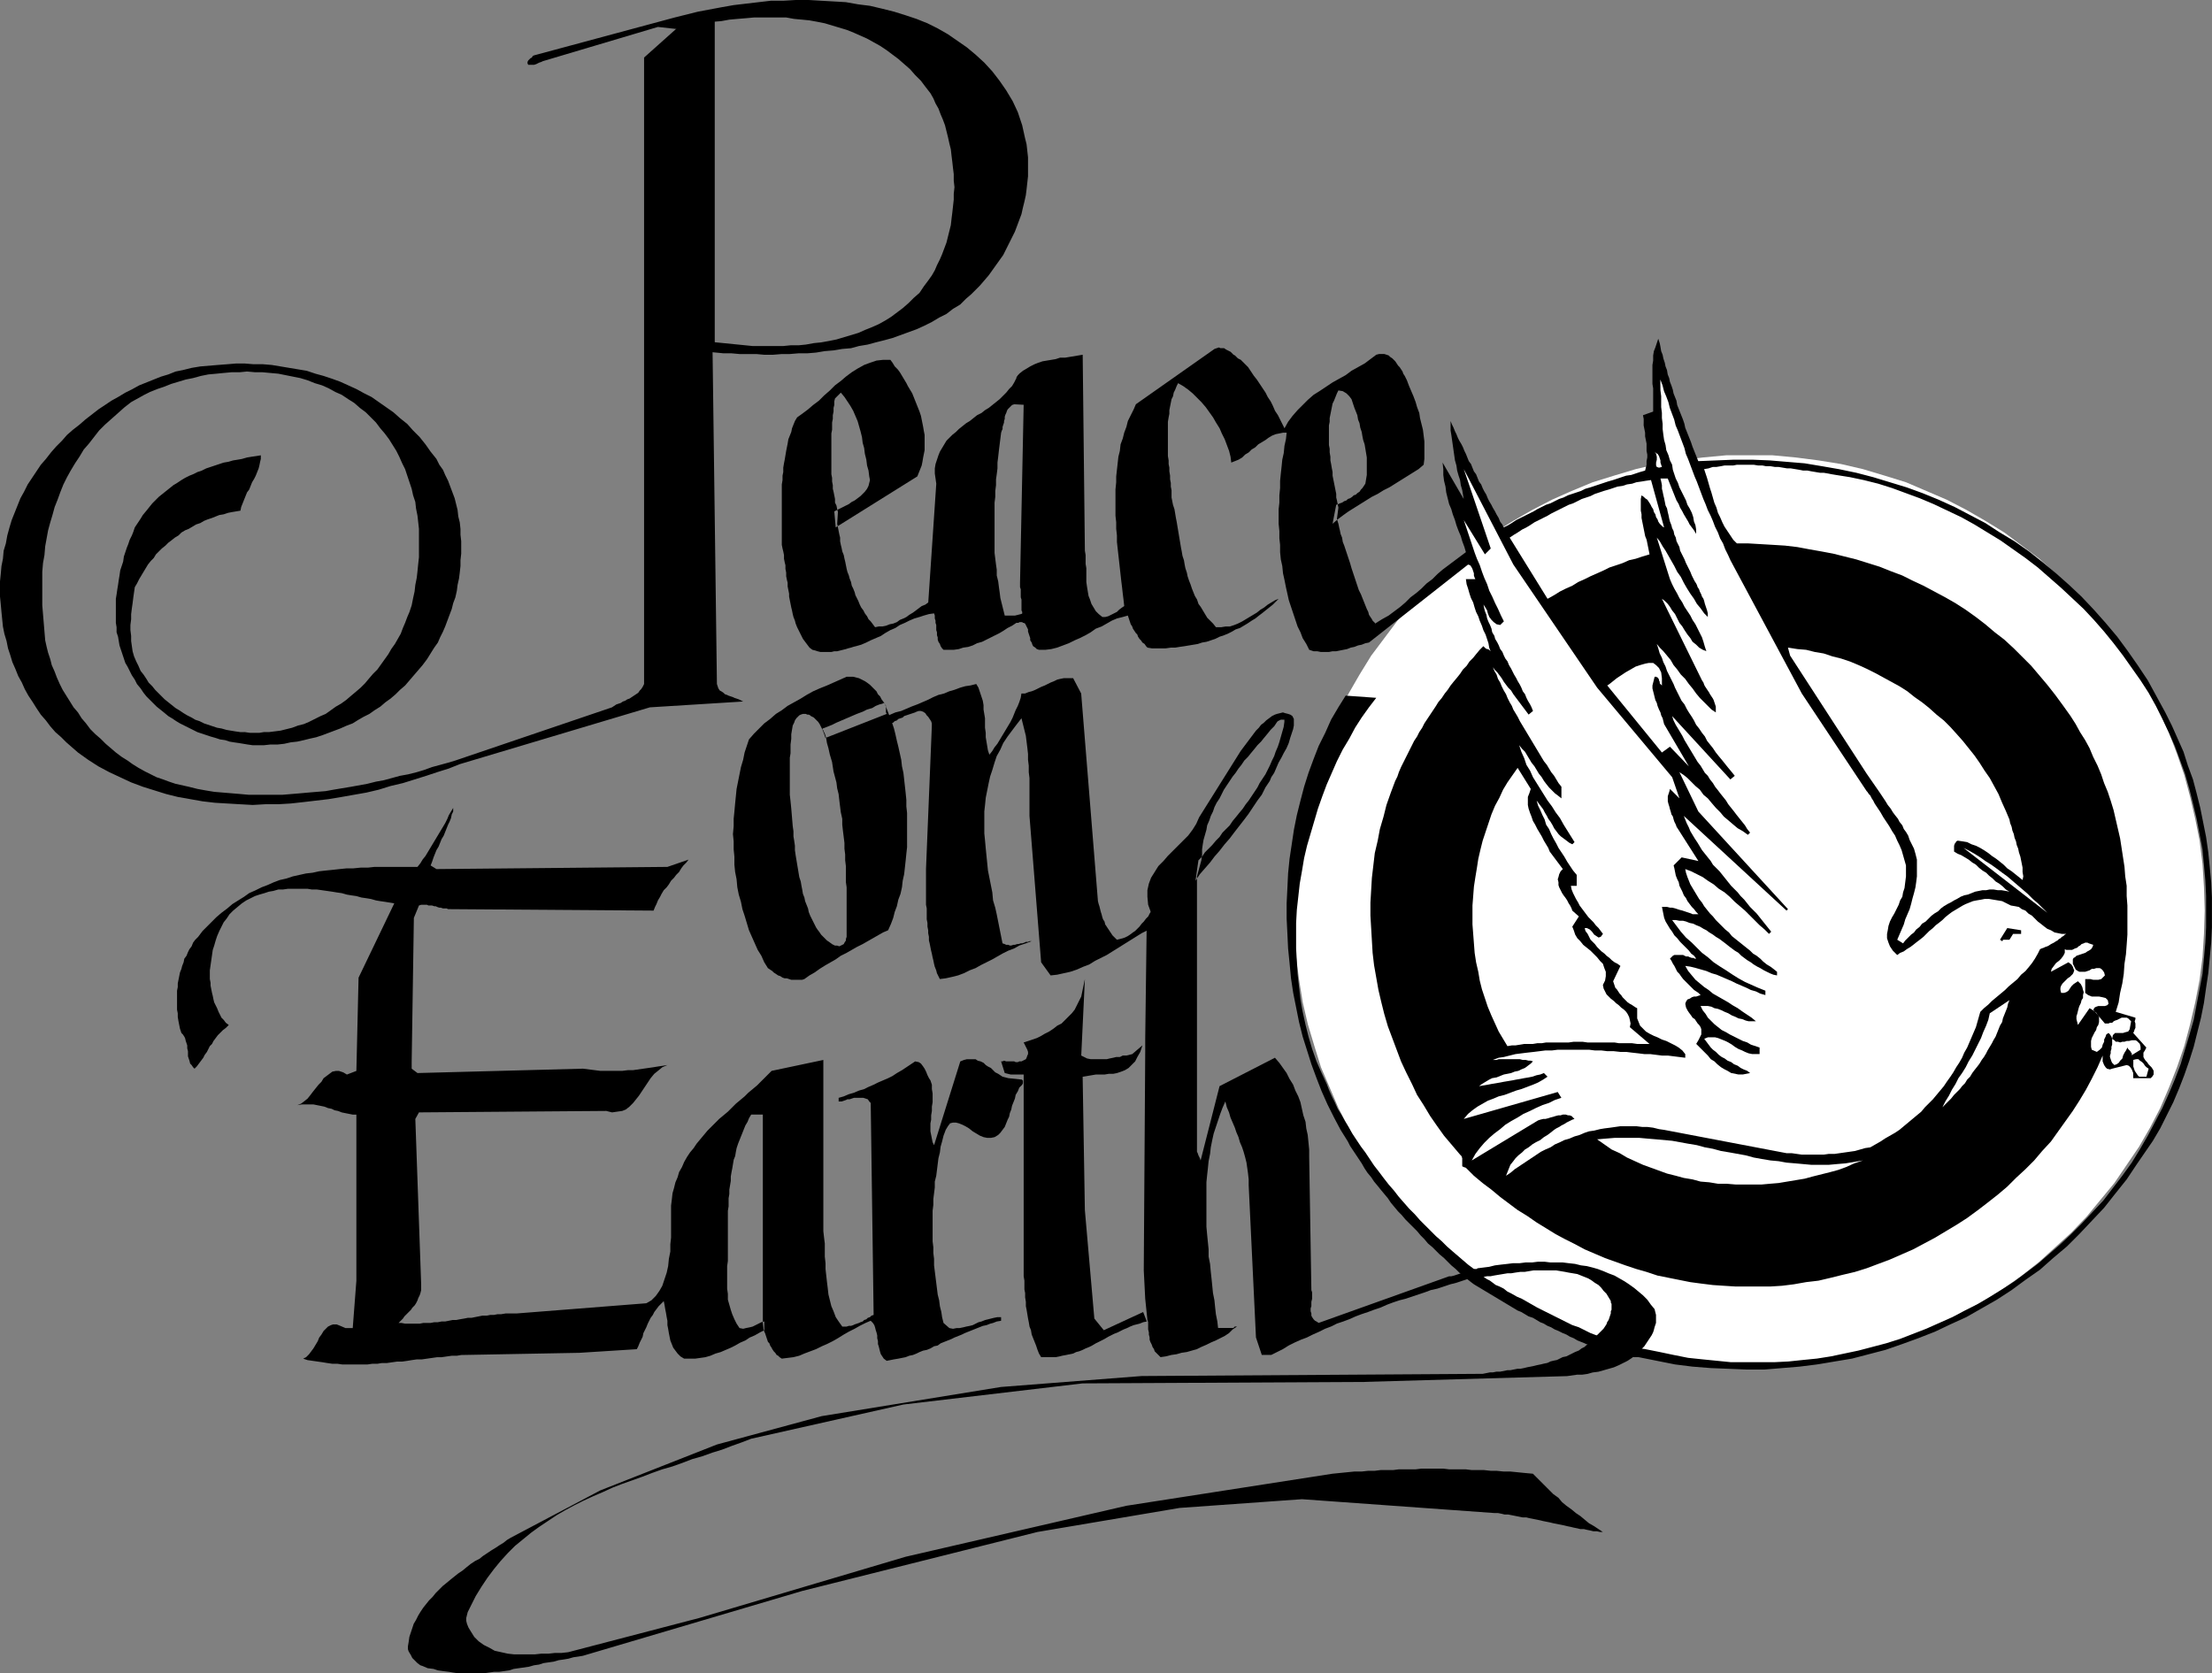 <?xml version="1.0" encoding="UTF-8" standalone="no"?>
<svg
   version="1.0"
   width="129.809mm"
   height="98.205mm"
   id="svg22"
   sodipodi:docname="Peace on Earth 4.wmf"
   xmlns:inkscape="http://www.inkscape.org/namespaces/inkscape"
   xmlns:sodipodi="http://sodipodi.sourceforge.net/DTD/sodipodi-0.dtd"
   xmlns="http://www.w3.org/2000/svg"
   xmlns:svg="http://www.w3.org/2000/svg">
  <rect width="100%" height="100%" fill="#808080" stroke="none"/>
  <sodipodi:namedview
     id="namedview22"
     pagecolor="#ffffff"
     bordercolor="#000000"
     borderopacity="0.25"
     inkscape:showpageshadow="2"
     inkscape:pageopacity="0.0"
     inkscape:pagecheckerboard="0"
     inkscape:deskcolor="#d1d1d1"
     inkscape:document-units="mm" />
  <defs
     id="defs1">
    <pattern
       id="WMFhbasepattern"
       patternUnits="userSpaceOnUse"
       width="6"
       height="6"
       x="0"
       y="0" />
  </defs>
  <path
     style="fill:#ffffff;fill-opacity:1;fill-rule:evenodd;stroke:none"
     d="m 388.001,302.978 5.171,-0.162 5.171,-0.323 5.01,-0.646 5.01,-0.97 4.848,-1.131 4.848,-1.293 4.686,-1.616 4.525,-1.777 4.525,-2.101 4.363,-2.262 4.202,-2.424 4.202,-2.585 3.878,-2.747 3.878,-3.07 3.555,-3.232 3.555,-3.232 3.394,-3.555 3.07,-3.717 3.07,-3.717 2.747,-4.04 2.747,-4.04 2.424,-4.201 2.262,-4.363 1.939,-4.524 1.778,-4.524 1.616,-4.686 1.293,-4.848 1.131,-4.848 0.97,-5.009 0.646,-5.009 0.323,-5.171 0.162,-5.171 -0.162,-5.171 -0.323,-5.171 -0.646,-5.171 -0.97,-4.848 -1.131,-4.848 -1.293,-4.848 -1.616,-4.686 -1.778,-4.686 -1.939,-4.363 -2.262,-4.363 -2.424,-4.201 -2.747,-4.201 -2.747,-3.878 -3.07,-3.878 -3.07,-3.717 -3.394,-3.393 -3.555,-3.393 -3.555,-3.232 -3.878,-2.909 -3.878,-2.909 -4.202,-2.585 -4.202,-2.424 -4.363,-2.262 -4.525,-1.939 -4.525,-1.939 -4.686,-1.454 -4.848,-1.454 -4.848,-1.131 -5.01,-0.808 -5.01,-0.646 -5.171,-0.485 h -5.171 -5.171 l -5.171,0.485 -5.171,0.646 -4.848,0.808 -4.848,1.131 -4.848,1.454 -4.686,1.454 -4.686,1.939 -4.363,1.939 -4.363,2.262 -4.202,2.424 -4.202,2.585 -3.878,2.909 -3.878,2.909 -3.717,3.232 -3.394,3.393 -3.394,3.393 -3.232,3.717 -2.909,3.878 -2.909,3.878 -2.586,4.201 -2.424,4.201 -2.262,4.363 -1.939,4.363 -1.939,4.686 -1.454,4.686 -1.454,4.848 -1.131,4.848 -0.808,4.848 -0.646,5.171 -0.485,5.171 -0.162,5.171 0.162,5.171 0.485,5.171 0.646,5.009 0.808,5.009 1.131,4.848 1.454,4.848 1.454,4.686 1.939,4.524 1.939,4.524 2.262,4.363 2.424,4.201 2.586,4.04 2.909,4.04 2.909,3.717 3.232,3.717 3.394,3.555 3.394,3.232 3.717,3.232 3.878,3.07 3.878,2.747 4.202,2.585 4.202,2.424 4.363,2.262 4.363,2.101 4.686,1.777 4.686,1.616 4.848,1.293 4.848,1.131 4.848,0.97 5.171,0.646 5.171,0.323 z"
     id="path1" />
  <path
     style="fill:#000000;fill-opacity:1;fill-rule:evenodd;stroke:none"
     d="m 93.728,369.552 1.131,0.485 1.293,0.162 0.97,0.323 1.131,0.162 1.293,0.162 0.97,0.162 1.131,0.162 h 1.131 1.131 1.131 1.131 1.131 l 1.131,-0.162 1.131,-0.162 h 1.131 l 1.131,-0.162 1.131,-0.162 0.97,-0.323 1.131,-0.162 1.131,-0.162 1.131,-0.162 1.131,-0.323 1.131,-0.162 0.97,-0.323 1.131,-0.162 1.131,-0.162 1.131,-0.323 1.131,-0.162 0.97,-0.162 1.131,-0.323 1.131,-0.162 0.97,-0.162 48.642,-14.381 52.197,-13.089 31.512,-5.332 27.149,-1.939 42.662,3.07 h 0.808 l 0.808,0.162 0.646,0.162 h 0.808 l 0.808,0.162 0.808,0.162 0.808,0.162 0.808,0.162 h 0.808 l 0.646,0.162 0.808,0.162 0.808,0.162 0.808,0.162 0.646,0.162 0.808,0.162 0.808,0.162 0.646,0.162 0.808,0.162 0.808,0.162 0.808,0.162 0.646,0.162 0.808,0.162 0.646,0.162 0.808,0.162 0.646,0.162 h 0.808 l 0.646,0.162 0.808,0.162 0.646,0.162 h 0.808 l 0.646,0.162 h 0.646 l -0.97,-0.646 -0.97,-0.646 -1.131,-0.646 -0.97,-0.808 -0.97,-0.808 -0.97,-0.646 -0.97,-0.808 -1.131,-0.808 -0.97,-0.808 -0.808,-0.97 -1.131,-0.808 -0.808,-0.808 -0.97,-0.97 -0.97,-0.97 -0.97,-0.97 -0.808,-0.808 -1.778,-0.162 -1.616,-0.162 -1.616,-0.162 h -1.454 l -1.616,-0.162 h -1.293 l -1.454,-0.162 h -1.454 -1.293 l -1.293,-0.162 h -1.293 -1.131 -1.293 l -1.293,-0.162 h -1.131 -1.293 -1.131 -1.293 l -1.293,0.162 h -1.131 -1.293 -1.293 l -1.293,0.162 h -1.293 -1.454 l -1.293,0.162 h -1.454 l -1.454,0.162 h -1.616 l -1.616,0.162 -1.616,0.162 -1.616,0.162 -45.733,7.11 -48.965,11.311 -45.733,13.573 -29.088,7.595 -1.454,0.162 h -1.454 l -1.454,0.162 h -1.616 l -1.454,0.162 h -1.616 -1.454 -1.454 l -1.454,-0.162 -1.454,-0.323 -1.454,-0.323 -1.131,-0.646 -1.293,-0.646 -1.131,-0.808 -0.97,-0.97 -0.808,-1.293 -0.485,-0.808 -0.323,-0.808 -0.162,-0.646 v -0.646 l 0.162,-0.646 0.162,-0.646 0.323,-0.646 0.323,-0.646 1.131,-2.262 1.293,-2.101 1.293,-1.939 1.454,-1.939 1.454,-1.777 1.616,-1.777 1.616,-1.616 1.778,-1.454 1.778,-1.454 1.778,-1.293 1.939,-1.293 1.939,-1.293 1.939,-1.131 2.101,-1.131 1.939,-0.97 2.101,-0.97 2.262,-0.97 2.101,-0.97 2.101,-0.808 2.262,-0.808 2.262,-0.808 2.101,-0.808 2.262,-0.808 2.262,-0.646 2.262,-0.808 2.101,-0.808 2.262,-0.646 2.262,-0.808 2.101,-0.646 2.101,-0.808 2.262,-0.808 2.101,-0.808 33.774,-7.595 39.754,-4.686 62.216,-0.323 45.248,-1.293 1.131,-0.162 1.131,-0.162 h 1.131 l 1.131,-0.162 1.131,-0.323 1.293,-0.162 1.131,-0.323 1.131,-0.323 1.131,-0.323 1.131,-0.485 0.97,-0.485 0.97,-0.485 0.97,-0.646 0.808,-0.646 0.808,-0.646 0.646,-0.808 0.485,-0.485 0.323,-0.485 0.323,-0.485 0.323,-0.485 0.323,-0.485 0.323,-0.485 0.323,-0.646 0.162,-0.485 0.162,-0.646 0.162,-0.485 0.162,-0.485 v -0.646 -0.646 -0.485 l -0.162,-0.646 -0.162,-0.646 -0.808,-0.97 -0.808,-1.131 -0.97,-0.97 -0.97,-0.808 -0.97,-0.808 -1.131,-0.808 -0.97,-0.646 -1.131,-0.646 -1.131,-0.646 -1.293,-0.485 -1.131,-0.485 -1.293,-0.485 -1.131,-0.323 -1.293,-0.323 -1.293,-0.162 -1.293,-0.323 -1.454,-0.162 -1.293,-0.162 h -1.293 -1.454 l -1.293,-0.162 h -1.454 l -1.293,0.162 h -1.454 l -1.293,0.162 h -1.454 l -1.293,0.162 -1.454,0.162 -1.293,0.162 -1.293,0.323 -1.293,0.162 -1.293,0.162 -0.162,0.162 h -0.323 -0.323 l -0.323,0.162 -0.162,0.162 h -0.485 l -0.323,0.162 -0.323,0.162 -0.485,0.162 h -0.323 l -0.485,0.162 -0.485,0.162 -0.485,0.162 -0.485,0.162 -0.646,0.162 h -0.485 l -28.926,10.342 -0.485,-0.323 -0.323,-0.162 -0.323,-0.323 -0.323,-0.485 -0.162,-0.323 v -0.485 l -0.162,-0.485 v -0.646 l 0.162,-0.485 v -0.485 -0.485 l 0.162,-0.646 v -0.485 -0.485 -0.485 l -0.162,-0.485 -0.485,-29.571 v -1.616 l -0.162,-1.616 -0.162,-1.616 -0.323,-1.454 -0.162,-1.454 -0.485,-1.454 -0.323,-1.454 -0.323,-1.454 -0.485,-1.293 -0.646,-1.293 -0.485,-1.293 -0.808,-1.293 -0.646,-1.293 -0.808,-1.131 -0.808,-1.131 -0.97,-1.131 -12.282,6.302 -4.202,16.482 -0.162,-0.485 -0.162,-0.323 -0.162,-0.323 -0.162,-0.485 -0.162,-0.323 v -0.485 -0.485 -0.485 -59.626 l 0.97,-3.555 0.162,-1.131 v -1.293 l 0.162,-1.131 0.162,-0.97 0.323,-1.131 0.323,-1.131 0.162,-0.97 0.485,-1.131 0.323,-0.97 0.485,-0.97 0.323,-0.97 0.485,-0.97 0.646,-0.97 0.485,-0.97 0.485,-0.97 0.646,-0.97 0.646,-0.97 0.646,-0.97 0.646,-0.808 0.646,-0.97 0.646,-0.808 0.646,-0.97 0.808,-0.808 0.646,-0.808 0.808,-0.97 0.646,-0.808 0.808,-0.808 0.646,-0.808 0.808,-0.97 0.646,-0.808 0.808,-0.808 0.646,-0.97 0.162,-0.162 0.323,-0.162 0.323,-0.162 h 0.323 0.162 0.323 v 0.162 0.323 l -0.162,1.131 -0.323,1.131 -0.323,1.131 -0.323,1.131 -0.323,0.97 -0.485,1.131 -0.323,0.97 -0.485,0.97 -0.485,1.131 -0.485,0.97 -0.485,0.97 -0.646,0.97 -0.646,0.97 -0.485,0.97 -0.646,0.97 -0.646,0.97 -0.646,0.97 -0.646,0.808 -0.646,0.97 -0.808,0.97 -0.646,0.808 -0.808,0.97 -0.646,0.97 -0.808,0.808 -0.808,0.808 -0.646,0.97 -0.808,0.808 -0.808,0.97 -0.808,0.808 -0.808,0.808 -0.646,0.97 -0.808,0.808 -0.646,4.524 0.97,-1.454 1.131,-1.293 1.131,-1.293 0.97,-1.293 1.131,-1.293 1.131,-1.454 1.131,-1.293 0.97,-1.293 1.131,-1.454 1.131,-1.454 0.97,-1.293 0.97,-1.454 0.97,-1.454 0.97,-1.293 0.808,-1.616 0.97,-1.454 0.323,-0.808 0.646,-0.97 0.485,-1.131 0.485,-1.131 0.646,-1.131 0.485,-0.97 0.646,-1.131 0.485,-1.131 0.323,-1.131 0.323,-0.97 0.323,-0.97 0.162,-0.808 v -0.808 -0.646 l -0.323,-0.646 -0.485,-0.323 -0.485,-0.162 -0.646,-0.162 -0.485,-0.162 -0.646,0.162 -0.646,0.162 -0.485,0.162 -0.646,0.323 -0.646,0.485 -0.646,0.485 -0.485,0.485 -0.646,0.485 -0.485,0.646 -0.646,0.646 -0.485,0.646 -0.485,0.646 -0.485,0.646 -1.939,2.585 -9.211,14.705 -0.646,1.454 -0.808,1.293 -0.97,1.293 -1.131,1.131 -1.131,1.131 -1.131,1.131 -1.131,1.131 -0.97,1.131 -1.131,1.131 -0.808,1.293 -0.808,1.293 -0.485,1.293 -0.323,1.454 v 1.454 l 0.162,1.777 0.646,1.777 -0.97,2.909 -0.323,25.046 v 2.909 l -0.323,48.476 0.323,6.302 0.485,4.686 0.162,0.485 v 0.485 0.646 0.485 l 0.162,0.646 v 0.485 l 0.162,0.646 v 0.485 l 0.162,0.485 0.323,0.646 0.162,0.485 0.323,0.485 0.162,0.485 0.485,0.485 0.323,0.323 0.485,0.485 1.131,-0.162 1.293,-0.323 1.131,-0.162 1.131,-0.323 1.131,-0.162 1.131,-0.323 1.131,-0.323 0.97,-0.485 1.131,-0.485 0.97,-0.485 1.131,-0.485 0.97,-0.485 0.97,-0.485 0.97,-0.646 0.808,-0.808 0.97,-0.646 h -0.323 -0.162 l -0.162,0.162 -0.162,0.162 h -3.394 l -0.162,-1.454 -0.323,-1.616 -0.162,-1.454 -0.162,-1.616 -0.323,-1.616 -0.162,-1.616 -0.162,-1.616 -0.162,-1.454 -0.162,-1.777 -0.323,-1.616 v -1.616 l -0.162,-1.616 -0.162,-1.616 -0.162,-1.777 v -1.616 -1.616 -1.616 -1.777 -1.616 -1.616 l 0.162,-1.616 0.162,-1.454 0.162,-1.616 0.323,-1.616 0.162,-1.454 0.323,-1.616 0.323,-1.454 0.485,-1.454 0.485,-1.454 0.485,-1.454 0.485,-1.293 0.646,-1.454 0.323,1.293 0.485,1.131 0.323,1.131 0.485,1.131 0.485,1.131 0.323,0.97 0.485,1.131 0.323,1.131 0.485,1.131 0.323,0.97 0.323,1.131 0.323,1.293 0.162,1.131 0.162,1.131 0.162,1.454 v 1.293 l 1.616,33.772 1.293,3.878 h 2.101 l 1.293,-0.646 1.293,-0.646 1.293,-0.808 1.293,-0.646 1.454,-0.646 1.293,-0.485 1.293,-0.646 1.454,-0.646 1.293,-0.646 1.293,-0.485 1.293,-0.646 1.454,-0.485 1.293,-0.485 1.454,-0.646 1.293,-0.485 1.454,-0.485 1.293,-0.485 1.454,-0.485 1.454,-0.646 1.293,-0.485 1.454,-0.485 1.293,-0.323 1.454,-0.485 1.454,-0.485 1.454,-0.485 1.293,-0.485 1.454,-0.323 1.454,-0.485 1.454,-0.485 1.293,-0.323 1.454,-0.485 1.454,-0.485 h 0.323 0.323 l 0.323,-0.162 h 0.485 0.485 l 0.485,-0.162 h 0.646 l 0.808,-0.162 h 0.808 l 0.808,-0.162 0.97,-0.162 0.97,-0.162 0.97,-0.162 h 0.808 l 0.97,-0.162 1.131,-0.162 h 0.97 l 0.97,-0.162 0.97,-0.162 h 0.97 1.131 0.97 0.97 0.97 l 0.97,0.162 0.97,0.162 0.808,0.162 0.97,0.162 0.97,0.162 0.808,0.323 0.808,0.323 0.808,0.323 0.808,0.485 0.646,0.485 0.808,0.485 0.646,0.646 0.485,0.646 0.646,0.646 0.485,0.808 0.485,0.808 v 0.323 l 0.162,0.323 v 0.485 0.323 0.485 l -0.162,0.323 v 0.485 l -0.162,0.485 -0.162,0.485 -0.162,0.485 -0.323,0.485 -0.162,0.485 -0.323,0.485 -0.323,0.485 -0.323,0.323 -0.485,0.485 -0.485,0.485 -0.485,0.485 -0.323,0.323 -0.485,0.485 -0.485,0.485 -0.323,0.323 -0.485,0.323 -0.323,0.323 -0.646,0.323 -0.646,0.485 -0.808,0.323 -0.646,0.323 -0.646,0.323 -0.646,0.323 -0.808,0.162 -0.646,0.323 -0.646,0.323 -0.808,0.162 -0.646,0.162 -0.646,0.323 -0.808,0.162 -0.646,0.162 -0.808,0.162 -0.646,0.162 -0.808,0.162 -0.808,0.162 -0.646,0.162 -0.808,0.162 h -0.646 l -0.808,0.162 -0.808,0.162 h -0.646 l -0.808,0.162 -0.808,0.162 h -0.808 l -0.808,0.162 h -0.646 l -0.808,0.162 -0.808,0.162 h -0.808 l -74.821,0.485 -31.189,2.424 -39.754,6.464 -23.27,6.302 -25.856,10.18 -19.877,10.503 -0.808,0.485 -0.808,0.646 -0.808,0.485 -0.97,0.646 -0.808,0.485 -0.97,0.646 -0.97,0.646 -0.808,0.646 -0.97,0.485 -0.97,0.646 -0.808,0.646 -0.97,0.808 -0.97,0.646 -0.808,0.646 -0.808,0.646 -0.97,0.808 -0.808,0.646 -0.808,0.808 -0.808,0.808 -0.646,0.808 -0.808,0.808 -0.646,0.808 -0.646,0.808 -0.646,0.97 -0.485,0.808 -0.485,0.97 -0.485,0.808 -0.323,0.97 -0.323,0.97 -0.323,0.97 -0.162,1.131 -0.162,0.97 v 0.646 l 0.162,0.485 0.485,0.808 0.323,0.646 0.646,0.646 0.485,0.485 0.646,0.485 z"
     id="path2" />
  <path
     style="fill:#000000;fill-opacity:1;fill-rule:evenodd;stroke:none"
     d="m 227.048,138.158 -0.323,-1.454 v -0.485 -0.485 l -0.162,-0.323 v -0.485 -0.485 -0.485 -0.485 -0.485 l -0.162,-0.485 v -0.485 -0.485 -0.485 -0.323 l -0.162,-0.485 v -0.485 -0.485 l 0.808,-39.589 -1.616,-5.979 0.646,-0.808 0.808,-0.646 0.808,-0.485 0.808,-0.485 0.97,-0.485 0.808,-0.323 0.97,-0.323 0.97,-0.162 0.97,-0.162 0.97,-0.162 0.97,-0.323 h 1.131 l 0.97,-0.162 0.97,-0.162 0.97,-0.162 0.97,-0.162 0.485,43.467 0.162,0.97 v 0.97 0.97 l 0.162,0.97 v 1.131 0.97 0.97 l 0.162,1.131 0.162,0.97 0.162,0.97 0.323,0.808 0.323,0.97 0.485,0.808 0.485,0.808 0.646,0.646 0.808,0.646 h 0.646 l 0.646,-0.162 0.646,-0.323 0.646,-0.323 0.646,-0.323 0.485,-0.485 0.646,-0.485 0.485,-0.323 -0.162,-1.454 -0.162,-1.293 -0.162,-1.454 -0.162,-1.293 -0.162,-1.454 -0.162,-1.454 -0.162,-1.454 -0.162,-1.454 -0.162,-1.454 -0.162,-1.454 v -1.454 l -0.162,-1.454 v -1.454 l -0.162,-1.454 v -1.454 -1.454 -1.616 -1.293 l 0.162,-1.616 v -1.293 l 0.162,-1.454 0.162,-1.454 0.162,-1.454 0.323,-1.293 0.162,-1.454 0.485,-1.293 0.323,-1.293 0.485,-1.293 0.323,-1.293 0.646,-1.293 0.646,-1.293 0.485,-1.131 17.453,-12.281 0.485,-0.162 0.485,-0.162 0.323,0.162 h 0.485 0.323 l 0.485,0.323 0.323,0.162 0.323,0.162 0.323,0.162 0.323,0.323 0.323,0.323 0.323,0.162 0.323,0.323 0.323,0.323 0.323,0.162 0.323,0.162 0.808,0.808 0.808,0.808 0.646,0.97 0.646,0.97 0.646,0.808 0.646,0.97 0.646,0.97 0.646,0.97 0.485,0.97 0.646,0.97 0.485,0.97 0.485,1.131 0.646,0.97 0.485,0.97 0.485,0.97 0.485,0.97 0.808,-1.454 0.97,-1.293 1.131,-1.293 1.131,-1.131 1.131,-1.131 1.293,-1.131 1.293,-0.808 1.454,-0.97 1.454,-0.97 1.454,-0.808 1.454,-0.808 1.293,-0.97 1.454,-0.808 1.454,-0.808 1.293,-0.97 1.293,-0.97 0.646,-0.162 h 0.485 0.646 l 0.485,0.162 0.485,0.162 0.323,0.323 0.485,0.323 0.323,0.323 0.323,0.323 0.323,0.485 0.323,0.485 0.323,0.323 0.323,0.485 0.323,0.485 0.162,0.485 0.323,0.485 0.485,0.97 0.485,1.293 0.485,1.131 0.485,1.131 0.485,1.293 0.323,1.131 0.485,1.293 0.162,1.131 0.323,1.293 0.323,1.293 0.162,1.293 0.162,1.293 v 1.293 1.293 1.293 l -0.162,1.293 -1.131,0.97 -1.293,0.808 -1.293,0.808 -1.293,0.808 -1.293,0.808 -1.293,0.808 -1.293,0.646 -1.293,0.808 -1.293,0.646 -1.293,0.808 -1.293,0.808 -1.293,0.808 -1.293,0.808 -1.131,0.808 -1.293,0.97 -1.131,0.97 0.808,-4.201 0.485,-0.162 0.323,-0.162 0.485,-0.162 0.485,-0.323 0.485,-0.162 0.323,-0.323 0.485,-0.162 0.485,-0.323 0.323,-0.323 0.485,-0.162 0.323,-0.323 0.485,-0.323 0.323,-0.485 0.323,-0.323 0.323,-0.485 0.323,-0.485 0.162,-0.97 0.162,-0.97 v -0.97 -0.97 -0.97 -0.97 l -0.162,-0.97 -0.162,-0.97 -0.162,-0.97 -0.323,-0.97 -0.162,-0.808 -0.162,-0.97 -0.323,-0.97 -0.162,-0.97 -0.323,-0.808 -0.162,-0.97 -0.323,-0.808 -0.323,-0.808 -0.323,-0.97 -0.323,-0.97 -0.485,-0.646 -0.646,-0.646 -0.808,-0.485 -0.97,-0.162 -0.323,0.646 -0.323,0.808 -0.323,0.808 -0.323,0.646 -0.162,0.808 -0.162,0.808 -0.162,0.808 -0.162,0.808 v 0.808 l -0.162,0.808 v 0.808 0.97 0.808 0.808 0.97 l 0.162,0.808 v 0.808 l 0.162,0.97 v 0.808 l 0.162,0.808 0.162,0.97 0.162,0.808 v 0.808 l 0.162,0.808 0.162,0.808 0.162,0.808 0.162,0.808 0.162,0.808 v 0.808 l 0.162,0.646 0.162,0.808 0.162,0.808 -0.323,2.424 0.162,0.646 0.162,0.485 0.162,0.808 0.162,0.646 0.162,0.808 0.323,0.808 0.162,0.97 0.323,0.808 0.323,0.97 0.323,0.97 0.323,0.97 0.323,0.97 0.323,1.131 0.323,0.97 0.323,0.97 0.323,0.97 0.323,0.97 0.323,0.97 0.485,0.97 0.323,0.808 0.323,0.808 0.323,0.808 0.323,0.808 0.323,0.646 0.162,0.646 0.323,0.485 0.323,0.485 0.162,0.323 0.323,0.323 0.162,0.162 0.162,0.162 0.162,-0.162 1.293,-0.808 1.454,-0.808 1.293,-0.97 1.293,-0.97 1.131,-0.97 1.131,-1.131 1.293,-0.97 1.131,-0.97 1.131,-1.131 1.293,-0.97 1.131,-1.131 1.131,-0.97 1.293,-0.97 1.293,-0.97 1.293,-0.97 1.293,-0.97 -0.323,-1.131 -0.485,-1.293 -0.323,-1.131 -0.485,-1.131 -0.485,-1.293 -0.323,-1.131 -0.485,-1.293 -0.323,-1.131 -0.485,-1.131 -0.323,-1.293 -0.323,-1.293 -0.162,-1.293 -0.323,-1.293 -0.162,-1.293 v -1.293 l -0.162,-1.454 4.686,8.079 -0.162,-0.97 -0.162,-0.97 -0.323,-1.131 -0.162,-1.131 -0.323,-0.97 -0.323,-1.131 -0.162,-1.131 -0.323,-1.131 -0.162,-1.131 -0.162,-1.131 -0.162,-1.131 -0.162,-1.131 -0.162,-1.131 -0.162,-0.97 v -1.131 -0.97 l 0.323,0.808 0.323,0.646 0.323,0.808 0.323,0.646 0.323,0.808 0.323,0.646 0.485,0.808 0.323,0.646 0.323,0.808 0.323,0.646 0.323,0.808 0.323,0.808 0.485,0.646 0.323,0.808 0.323,0.808 0.485,0.646 0.323,0.808 0.323,0.808 0.485,0.646 0.323,0.808 0.323,0.646 0.485,0.808 0.323,0.808 0.323,0.646 0.485,0.808 0.323,0.646 0.485,0.808 0.323,0.646 0.485,0.808 0.323,0.808 0.485,0.646 0.323,0.646 0.97,-0.485 0.808,-0.485 0.97,-0.646 0.97,-0.485 0.97,-0.485 0.97,-0.485 0.97,-0.485 0.808,-0.485 0.97,-0.485 0.97,-0.485 0.97,-0.323 0.97,-0.485 0.97,-0.485 0.97,-0.323 0.97,-0.485 0.97,-0.323 0.97,-0.323 0.97,-0.323 0.97,-0.485 1.131,-0.323 0.97,-0.323 0.97,-0.323 0.97,-0.323 0.97,-0.323 1.131,-0.323 0.97,-0.323 0.97,-0.323 0.97,-0.323 1.131,-0.162 0.97,-0.323 0.97,-0.323 1.131,-0.323 0.162,-0.646 0.162,-0.646 v -0.808 l 0.162,-0.808 v -0.646 l -0.162,-0.808 v -0.808 -0.808 l -0.162,-0.808 -0.162,-0.808 v -0.808 l -0.162,-0.808 -0.162,-0.808 V 93.56 92.913 l -0.162,-0.808 2.262,-0.808 V 90.328 89.197 88.227 87.258 86.127 l -0.162,-0.97 v -1.131 -0.97 -1.131 -0.97 l 0.162,-0.97 v -1.131 l 0.162,-0.97 0.323,-0.808 0.323,-0.97 0.323,-0.97 0.323,0.97 0.162,0.808 0.162,0.97 0.323,0.808 0.162,0.808 0.323,0.97 0.162,0.808 0.323,0.808 0.162,0.97 0.323,0.808 0.162,0.808 0.323,0.808 0.323,0.97 0.162,0.808 0.323,0.808 0.323,0.808 0.162,0.97 0.323,0.808 0.323,0.808 0.323,0.808 0.323,0.808 0.323,0.97 0.162,0.808 0.323,0.808 0.323,0.808 0.323,0.808 0.323,0.808 0.323,0.97 0.323,0.808 0.323,0.808 0.323,0.808 0.323,0.808 4.04,-0.162 3.878,-0.162 h 4.04 l 3.878,0.162 3.878,0.323 3.878,0.323 3.878,0.646 3.717,0.646 3.878,0.808 3.717,0.97 3.717,1.131 3.717,1.131 3.555,1.293 3.555,1.454 3.555,1.616 3.394,1.777 3.394,1.777 3.232,2.101 3.232,1.939 3.232,2.262 3.07,2.424 2.909,2.424 2.909,2.585 2.747,2.585 2.747,2.909 2.586,2.909 2.586,3.07 2.262,3.07 2.262,3.232 2.262,3.393 1.939,3.555 1.939,3.555 1.454,2.909 1.293,2.909 1.293,2.909 0.97,3.07 1.131,3.07 0.808,3.07 0.808,3.232 0.646,3.232 0.646,3.232 0.485,3.393 0.323,3.232 0.323,3.393 0.162,3.393 v 3.393 3.232 l -0.162,3.393 -0.323,3.393 -0.323,3.393 -0.485,3.232 -0.485,3.393 -0.646,3.232 -0.808,3.232 -0.808,3.232 -0.97,3.07 -1.131,3.232 -1.131,2.909 -1.293,3.07 -1.454,2.909 -1.454,2.909 -1.616,2.747 -1.778,2.585 -1.778,2.585 -2.262,3.393 -2.586,3.232 -2.424,3.07 -2.747,2.909 -2.747,2.909 -2.747,2.747 -3.07,2.585 -2.909,2.585 -3.232,2.262 -3.07,2.262 -3.232,2.101 -3.394,1.939 -3.394,1.939 -3.555,1.616 -3.394,1.616 -3.717,1.454 -3.555,1.293 -3.717,1.293 -3.717,0.97 -3.717,0.97 -3.878,0.646 -3.878,0.646 -3.878,0.485 -3.878,0.323 -3.878,0.323 h -4.04 l -3.878,-0.162 -4.04,-0.162 -4.04,-0.323 -3.878,-0.485 -4.04,-0.808 -4.04,-0.808 h -0.97 l -0.97,-0.162 -0.97,-0.162 -0.97,-0.162 -0.808,-0.162 -0.97,-0.162 -0.808,-0.323 -0.808,-0.162 -0.808,-0.323 -0.646,-0.162 -0.646,-0.323 -0.646,-0.162 -0.646,-0.162 -0.485,-0.323 -0.485,-0.162 -0.323,-0.162 -0.808,-0.323 -0.808,-0.323 -0.808,-0.485 -0.808,-0.323 -0.808,-0.485 -0.808,-0.323 -0.97,-0.485 -0.808,-0.323 -0.808,-0.485 -0.808,-0.323 -0.808,-0.485 -0.808,-0.323 -0.808,-0.485 -0.808,-0.485 -0.97,-0.323 -0.808,-0.485 -0.808,-0.485 -0.808,-0.323 -0.808,-0.485 -0.808,-0.485 -0.808,-0.485 -0.808,-0.485 -0.808,-0.485 -0.808,-0.485 -0.808,-0.485 -0.808,-0.485 -0.808,-0.485 -0.808,-0.485 -0.808,-0.485 -0.808,-0.485 -0.646,-0.485 -0.808,-0.646 -1.778,-1.454 -0.808,-0.808 -0.97,-0.808 -0.808,-0.808 -0.808,-0.808 -0.97,-0.808 -0.808,-0.808 -0.808,-0.808 -0.97,-0.808 -0.808,-0.97 -0.808,-0.808 -0.808,-0.97 -0.808,-0.808 -0.97,-0.97 -0.808,-0.808 -0.808,-0.97 -0.808,-0.808 -0.808,-0.97 -0.808,-0.97 -0.646,-0.97 -0.808,-0.97 -0.808,-0.97 -0.646,-0.808 -0.808,-0.97 -0.646,-0.97 -0.808,-0.97 -0.646,-0.97 -0.646,-1.131 -0.646,-0.97 -0.646,-0.97 -0.646,-0.97 -0.646,-0.97 -0.485,-0.97 -1.616,-2.585 -1.454,-2.747 -1.454,-2.909 -1.293,-2.909 -1.131,-2.909 -1.131,-3.07 -0.97,-3.07 -0.97,-3.07 -0.808,-3.232 -0.646,-3.232 -0.646,-3.232 -0.485,-3.232 -0.323,-3.393 -0.323,-3.232 -0.162,-3.393 -0.162,-3.232 v -3.393 l 0.162,-3.232 0.162,-3.393 0.323,-3.232 0.485,-3.232 0.485,-3.232 0.646,-3.232 0.808,-3.232 0.808,-3.07 0.97,-3.07 1.131,-3.07 1.131,-2.909 1.454,-2.909 1.293,-2.909 1.616,-2.747 1.616,-2.585 6.787,0.485 -1.616,2.101 -1.616,2.262 -1.454,2.262 -1.293,2.424 -1.454,2.424 -1.293,2.585 -1.131,2.585 -1.131,2.585 -0.97,2.585 -0.97,2.747 -0.808,2.747 -0.808,2.747 -0.808,2.747 -0.646,2.747 -0.485,2.909 -0.485,2.747 -0.323,2.909 -0.323,2.909 -0.162,2.909 v 2.747 2.909 l 0.162,2.909 0.162,2.747 0.323,2.909 0.323,2.747 0.485,2.747 0.646,2.909 0.646,2.585 0.808,2.747 0.97,2.747 1.131,2.585 1.131,2.424 0.485,1.293 0.646,1.454 0.646,1.293 0.646,1.454 0.808,1.293 0.808,1.454 0.808,1.293 0.808,1.454 0.97,1.454 0.97,1.454 0.97,1.293 0.97,1.454 0.97,1.454 1.131,1.454 0.97,1.293 1.131,1.454 1.131,1.293 1.131,1.454 1.131,1.293 1.131,1.293 1.293,1.293 1.131,1.293 1.131,1.131 1.293,1.293 1.131,1.131 1.293,1.131 1.131,1.131 1.293,1.131 1.131,0.97 1.131,0.97 1.131,0.97 1.293,0.97 2.424,1.939 0.485,0.323 0.646,0.323 0.646,0.485 0.646,0.485 0.808,0.323 0.97,0.485 0.808,0.646 0.97,0.485 1.131,0.646 1.131,0.485 1.131,0.646 1.131,0.646 1.131,0.646 1.293,0.646 1.293,0.646 1.293,0.646 1.293,0.646 1.293,0.646 1.293,0.646 1.454,0.485 1.293,0.646 1.293,0.646 1.293,0.485 1.293,0.485 1.293,0.485 1.293,0.485 1.293,0.323 1.131,0.323 1.293,0.323 1.131,0.323 0.97,0.162 1.131,0.162 3.232,0.646 3.07,0.646 3.232,0.646 3.07,0.323 3.232,0.323 3.232,0.323 h 3.232 3.07 3.232 l 3.232,-0.162 3.07,-0.323 3.232,-0.323 3.07,-0.485 3.07,-0.646 3.07,-0.646 3.07,-0.808 3.07,-0.808 3.07,-0.97 2.909,-1.131 2.909,-1.131 2.909,-1.293 2.909,-1.293 2.747,-1.454 2.909,-1.454 2.747,-1.616 2.586,-1.616 2.747,-1.777 2.586,-1.939 2.586,-1.939 2.424,-2.101 2.424,-2.101 2.424,-2.262 2.424,-2.424 2.424,-2.585 2.424,-2.585 2.101,-2.747 2.101,-2.747 2.101,-2.909 1.778,-2.909 1.778,-3.07 1.616,-3.07 1.616,-3.07 1.454,-3.232 1.293,-3.07 1.293,-3.393 0.97,-3.232 0.97,-3.232 0.97,-3.393 0.646,-3.393 0.646,-3.393 0.646,-3.393 0.323,-3.393 0.323,-3.555 0.162,-3.393 v -3.555 -3.393 l -0.162,-3.393 -0.323,-3.555 -0.323,-3.393 -0.646,-3.393 -0.646,-3.393 -0.808,-3.393 -0.808,-3.232 -0.97,-3.393 -1.131,-3.07 -1.131,-3.07 -1.293,-2.909 -1.454,-3.07 -1.454,-2.909 -1.616,-2.909 -1.778,-2.747 -1.939,-2.747 -1.939,-2.747 -2.101,-2.747 -2.101,-2.585 -2.262,-2.585 -2.262,-2.424 -2.586,-2.424 -2.424,-2.262 -2.586,-2.262 -2.586,-2.262 -2.747,-2.101 -2.747,-1.939 -2.747,-1.939 -2.909,-1.777 -2.909,-1.777 -2.909,-1.616 -3.07,-1.454 -3.07,-1.454 -3.07,-1.293 -3.07,-1.131 -3.07,-1.131 -3.07,-0.97 -3.232,-0.808 -3.07,-0.646 -3.07,-0.485 -0.97,-0.162 -0.808,-0.162 -0.97,-0.162 h -0.808 l -0.97,-0.162 -0.97,-0.162 -0.808,-0.162 h -0.97 l -0.808,-0.162 -0.97,-0.162 -0.97,-0.162 h -0.808 l -0.97,-0.162 -0.97,-0.162 h -0.808 l -0.97,-0.162 h -0.97 l -0.808,-0.162 h -0.97 l -0.97,-0.162 h -0.808 -0.97 -0.97 -0.97 l -0.808,0.162 h -0.97 -0.97 l -0.808,0.162 -0.97,0.162 h -0.808 l -0.97,0.323 -0.97,0.162 0.323,0.97 0.323,0.97 0.323,1.131 0.323,1.131 0.323,0.97 0.323,1.131 0.323,1.131 0.485,1.131 0.323,1.131 0.485,0.97 0.485,1.131 0.485,0.97 0.646,0.97 0.646,0.97 0.646,0.97 0.808,0.808 h 2.586 l 2.747,0.162 2.747,0.162 2.586,0.162 2.747,0.323 2.586,0.485 2.747,0.485 2.586,0.485 2.586,0.646 2.586,0.646 2.586,0.808 2.586,0.808 2.424,0.97 2.586,0.97 2.262,1.131 2.424,1.131 2.424,1.293 2.424,1.293 2.262,1.293 2.262,1.454 2.262,1.616 2.101,1.616 2.101,1.777 2.101,1.616 2.101,1.939 1.939,1.939 1.939,1.939 1.778,2.101 1.778,2.101 1.778,2.262 1.778,2.424 1.616,2.262 1.131,1.777 0.97,1.777 1.131,1.777 0.97,1.777 0.808,1.939 0.97,1.939 0.808,1.939 0.646,1.939 0.808,1.939 0.646,1.939 0.646,2.101 0.485,2.101 0.485,2.101 0.485,2.101 0.323,2.101 0.323,2.101 0.323,2.101 0.162,2.101 0.323,2.101 v 2.262 l 0.162,2.101 v 2.101 2.262 2.101 l -0.162,2.262 -0.162,2.101 -0.323,2.101 -0.162,2.262 -0.323,2.101 -0.485,2.101 -0.323,2.101 -0.646,2.101 4.363,1.293 v 0.323 l -0.162,0.485 0.162,0.485 v 0.485 0.485 l -0.162,0.323 -0.162,0.485 -0.162,0.323 2.909,3.232 -0.323,0.646 -0.323,0.485 v 0.485 0.485 l 0.162,0.323 0.323,0.485 0.323,0.323 0.323,0.485 0.323,0.323 0.323,0.323 0.323,0.485 0.162,0.323 v 0.323 0.485 l -0.323,0.485 -0.323,0.323 h -3.878 v -1.131 l -0.323,-0.808 -0.323,-0.485 -0.323,-0.323 -0.485,-0.162 -0.646,0.162 -0.646,0.162 -0.646,0.162 -0.646,0.162 -0.646,0.162 -0.485,0.162 -0.646,-0.162 -0.323,-0.323 -0.323,-0.485 -0.323,-0.808 v -1.293 l -1.131,2.585 -1.293,2.585 -1.293,2.424 -1.454,2.424 -1.454,2.262 -1.616,2.262 -1.616,2.262 -1.616,2.262 -1.939,2.101 -1.778,2.101 -1.939,1.939 -2.101,1.939 -1.939,1.939 -2.101,1.777 -2.262,1.777 -2.101,1.616 -2.424,1.777 -2.262,1.454 -2.424,1.454 -2.424,1.454 -2.424,1.293 -2.424,1.293 -2.586,1.131 -2.586,1.131 -2.586,0.97 -2.586,0.97 -2.586,0.808 -2.747,0.646 -2.586,0.646 -2.747,0.646 -2.747,0.323 -2.747,0.485 -2.586,0.323 -2.586,0.162 h -2.586 -2.586 -2.586 l -2.586,-0.162 -2.424,-0.162 -2.586,-0.323 -2.424,-0.323 -2.424,-0.485 -2.424,-0.485 -2.424,-0.485 -2.424,-0.808 -2.262,-0.646 -2.424,-0.808 -2.262,-0.808 -2.262,-0.808 -2.262,-0.97 -2.262,-0.97 -2.101,-1.131 -2.262,-1.131 -2.101,-1.131 -2.101,-1.293 -2.101,-1.293 -2.101,-1.454 -2.101,-1.293 -1.939,-1.454 -1.939,-1.454 -1.939,-1.616 -1.939,-1.454 -1.939,-1.616 -1.778,-1.777 -0.485,-0.162 -0.323,-0.162 v -0.485 -0.323 -0.485 -0.485 l -0.162,-0.485 -0.323,-0.323 -1.778,-2.101 -1.778,-2.101 -1.616,-2.262 -1.454,-2.101 -1.454,-2.424 -1.454,-2.262 -1.131,-2.424 -1.293,-2.585 -1.131,-2.424 -0.97,-2.585 -0.97,-2.585 -0.97,-2.585 -0.808,-2.747 -0.646,-2.585 -0.646,-2.747 -0.485,-2.747 -0.485,-2.747 -0.323,-2.747 -0.162,-2.747 -0.162,-2.747 -0.162,-2.747 v -2.909 l 0.162,-2.747 0.162,-2.747 0.323,-2.747 0.323,-2.747 0.646,-2.747 0.485,-2.585 0.808,-2.747 0.646,-2.585 0.97,-2.747 0.97,-2.585 0.485,-0.97 0.323,-0.97 0.485,-1.131 0.485,-0.97 0.485,-0.97 0.485,-0.97 0.485,-0.97 0.485,-0.97 0.485,-0.97 0.646,-0.97 0.485,-0.97 0.646,-0.97 0.485,-0.97 0.646,-0.97 0.646,-0.97 0.646,-0.97 0.646,-0.97 0.485,-0.808 0.808,-0.97 0.646,-0.97 0.646,-0.808 0.646,-0.97 0.646,-0.808 0.808,-0.97 0.646,-0.808 0.646,-0.97 0.808,-0.808 0.646,-0.97 0.808,-0.808 0.646,-0.808 0.808,-0.97 0.808,-0.808 0.162,0.162 0.162,0.162 0.162,0.162 0.323,0.162 h 0.162 l 0.323,0.162 0.162,0.162 0.162,0.162 -0.323,-0.808 -0.162,-0.97 -0.323,-0.97 -0.323,-0.97 -0.485,-0.97 -0.323,-0.97 -0.485,-1.131 -0.323,-0.97 -0.485,-0.97 -0.323,-0.97 -0.323,-1.131 -0.485,-0.97 -0.323,-0.97 -0.323,-1.131 -0.323,-0.97 -0.162,-1.131 h 2.101 l -0.162,-0.323 -0.162,-0.485 v -0.485 l -0.162,-0.485 -0.162,-0.485 -0.162,-0.323 -0.323,-0.485 -0.485,-0.162 -21.978,17.29 -0.808,0.162 -0.808,0.323 -0.808,0.162 -0.808,0.323 -0.808,0.162 -0.808,0.323 -0.808,0.162 -0.808,0.162 -0.808,0.162 h -0.808 l -0.808,0.162 h -0.97 -0.808 l -0.808,-0.162 h -0.808 l -0.97,-0.323 -0.646,-1.293 -0.808,-1.293 -0.485,-1.293 -0.646,-1.293 -0.485,-1.454 -0.485,-1.454 -0.485,-1.454 -0.485,-1.454 -0.323,-1.454 -0.323,-1.454 -0.323,-1.616 -0.323,-1.454 -0.162,-1.616 -0.323,-1.454 -0.162,-1.616 v -1.616 l -0.162,-1.454 v -1.616 l -0.162,-1.616 v -1.616 -1.616 l 0.162,-1.454 v -1.616 l 0.162,-1.616 v -1.616 l 0.162,-1.616 0.162,-1.454 0.162,-1.616 0.323,-1.454 0.162,-1.616 0.323,-1.454 0.162,-1.454 h -0.808 l -0.808,0.162 -0.808,0.162 -0.808,0.323 -0.808,0.485 -0.646,0.485 -0.808,0.485 -0.808,0.485 -0.646,0.646 -0.808,0.485 -0.646,0.646 -0.808,0.485 -0.646,0.646 -0.808,0.485 -0.808,0.323 -0.808,0.323 -0.162,-1.293 -0.323,-1.293 -0.485,-1.293 -0.485,-1.293 -0.646,-1.293 -0.485,-1.131 -0.808,-1.293 -0.646,-1.131 -0.808,-1.131 -0.808,-1.131 -0.97,-1.131 -0.97,-0.97 -0.97,-0.97 -0.97,-0.808 -1.131,-0.808 -1.131,-0.646 -0.323,0.646 -0.323,0.808 -0.323,0.646 -0.162,0.808 -0.323,0.646 -0.162,0.808 -0.162,0.808 -0.162,0.808 v 0.808 l -0.162,0.808 -0.162,0.97 v 0.808 0.808 0.808 0.808 0.97 0.808 0.808 0.97 0.808 l 0.162,0.97 v 0.808 l 0.162,0.808 v 0.808 l 0.162,0.97 v 0.808 l 0.162,0.808 v 0.808 l 0.162,0.808 v 0.808 0.808 l 0.162,0.808 0.162,0.808 0.323,0.97 0.162,0.97 0.162,0.97 0.162,0.808 0.162,0.97 0.162,0.97 0.162,0.97 0.162,0.97 0.162,0.97 0.162,0.97 0.162,0.808 0.162,0.97 0.323,0.97 0.162,0.97 0.162,0.808 0.323,0.97 0.162,0.808 0.323,0.97 0.323,0.808 0.323,0.97 0.323,0.808 0.323,0.808 0.485,0.808 0.323,0.97 0.485,0.646 0.485,0.808 0.485,0.808 0.485,0.808 0.646,0.646 0.646,0.646 0.646,0.808 h 1.131 l 0.97,-0.162 h 0.97 l 0.97,-0.323 0.808,-0.323 0.97,-0.485 0.808,-0.485 0.808,-0.485 0.808,-0.485 0.808,-0.485 0.808,-0.646 0.808,-0.485 0.808,-0.646 0.808,-0.485 0.808,-0.485 0.808,-0.323 -0.646,0.646 -0.646,0.646 -0.808,0.646 -0.808,0.646 -0.808,0.646 -0.646,0.485 -0.808,0.646 -0.808,0.485 -0.97,0.646 -0.808,0.485 -0.808,0.485 -0.97,0.323 -0.808,0.485 -0.97,0.485 -0.808,0.323 -0.97,0.323 -0.97,0.485 -0.97,0.323 -0.97,0.323 -0.97,0.162 -0.97,0.323 -0.97,0.162 -0.97,0.162 -0.97,0.162 -1.131,0.162 -0.97,0.162 h -0.97 l -1.131,0.162 h -0.97 -0.97 -1.131 l -0.97,-0.162 -0.323,-0.323 -0.323,-0.485 -0.485,-0.323 -0.323,-0.485 -0.323,-0.323 -0.323,-0.485 -0.162,-0.485 -0.323,-0.323 -0.323,-0.485 -0.323,-0.485 -0.162,-0.485 -0.323,-0.485 -0.162,-0.485 -0.162,-0.485 -0.162,-0.485 -0.162,-0.485 -1.131,0.323 -1.293,0.323 -1.131,0.485 -1.131,0.646 -1.131,0.646 -1.293,0.485 -1.131,0.808 -1.131,0.646 -1.293,0.646 -1.131,0.485 -1.293,0.646 -1.293,0.485 -1.293,0.485 -1.293,0.323 -1.293,0.162 h -1.454 l -0.485,-0.162 -0.323,-0.323 -0.485,-0.323 -0.162,-0.323 -0.162,-0.485 -0.323,-0.485 v -0.485 l -0.162,-0.485 -0.162,-0.485 -0.162,-0.485 v -0.485 l -0.162,-0.323 -0.162,-0.323 -0.162,-0.323 -0.162,-0.323 z"
     id="path3" />
  <path
     style="fill:#000000;fill-opacity:1;fill-rule:evenodd;stroke:none"
     d="M 158.529,76.108 V 4.363 l -8.08,1.616 -7.595,6.787 V 151.731 l -0.323,0.646 -0.323,0.485 -0.323,0.323 -0.323,0.485 -0.485,0.323 -0.485,0.323 -0.485,0.323 -0.485,0.323 -0.485,0.162 -0.485,0.323 -0.485,0.162 -0.485,0.323 -0.485,0.162 -0.485,0.162 -0.485,0.323 -0.485,0.323 -34.744,11.796 -1.616,0.485 -1.778,0.485 -1.778,0.485 -1.778,0.646 -1.616,0.485 -1.939,0.485 -1.778,0.323 -1.778,0.485 -1.778,0.485 -1.778,0.323 -1.939,0.485 -1.778,0.323 -1.778,0.323 -1.939,0.323 -1.939,0.323 -1.778,0.323 -1.939,0.162 -1.939,0.162 -1.778,0.162 -1.939,0.162 -1.939,0.162 h -1.778 -1.939 -1.939 -1.939 l -1.778,-0.162 -1.939,-0.162 -1.939,-0.162 -1.939,-0.162 -1.939,-0.323 -1.778,-0.323 -1.939,-0.485 -1.454,-0.323 -1.454,-0.323 -1.454,-0.485 -1.293,-0.485 -1.454,-0.485 -1.293,-0.646 -1.293,-0.646 -1.454,-0.808 -1.293,-0.808 -1.131,-0.808 -1.293,-0.808 -1.293,-0.97 -1.131,-0.97 -1.131,-0.97 -1.131,-1.131 -1.131,-0.97 -1.131,-1.131 -0.97,-1.293 -0.97,-1.131 -0.808,-1.293 -0.97,-1.131 -0.808,-1.293 -0.808,-1.293 -0.808,-1.293 -0.646,-1.293 -0.646,-1.454 -0.485,-1.293 -0.646,-1.454 -0.323,-1.293 -0.485,-1.454 -0.323,-1.293 -0.323,-1.454 -0.162,-1.939 -0.162,-1.939 -0.162,-1.939 -0.162,-1.939 v -1.939 -1.777 -1.939 -1.777 l 0.162,-1.939 0.323,-1.777 0.162,-1.939 0.323,-1.777 0.323,-1.777 0.485,-1.777 0.485,-1.616 0.485,-1.777 0.646,-1.616 0.646,-1.777 0.646,-1.616 0.808,-1.616 0.808,-1.454 0.97,-1.616 0.97,-1.454 0.97,-1.616 1.131,-1.293 1.131,-1.454 1.131,-1.454 1.293,-1.293 1.454,-1.293 1.454,-1.293 1.454,-1.293 1.454,-1.131 1.454,-0.808 1.454,-0.808 1.293,-0.646 1.616,-0.646 1.454,-0.485 1.616,-0.646 1.616,-0.485 1.616,-0.485 1.616,-0.323 1.778,-0.485 1.616,-0.323 1.778,-0.162 1.616,-0.162 1.778,-0.162 h 1.778 l 1.616,-0.162 1.778,0.162 h 1.616 l 1.778,0.162 1.778,0.162 1.616,0.323 1.616,0.323 1.616,0.323 1.616,0.485 1.616,0.646 1.616,0.485 1.454,0.646 1.454,0.808 1.454,0.646 1.454,0.97 1.293,0.808 1.293,1.131 1.293,0.97 1.131,1.131 1.131,1.131 0.97,1.293 0.97,1.131 0.97,1.293 0.808,1.293 0.808,1.293 0.646,1.293 0.646,1.454 0.646,1.293 0.485,1.454 0.485,1.454 0.485,1.454 0.323,1.454 0.485,1.454 0.162,1.454 0.323,1.616 0.162,1.454 0.162,1.454 v 1.616 1.454 1.616 1.616 l -0.162,1.454 -0.162,1.616 -0.162,1.454 -0.323,1.616 -0.162,1.454 -0.323,1.454 -0.323,1.616 -0.485,1.454 -0.485,1.131 -0.485,1.293 -0.485,1.131 -0.485,1.293 -0.646,1.131 -0.646,1.131 -0.808,1.131 -0.646,1.131 -0.808,1.131 -0.808,1.131 -0.808,1.131 -0.97,0.97 -0.97,1.131 -0.808,0.97 -0.97,0.97 -1.131,0.97 -0.97,0.808 -1.131,0.97 -1.131,0.808 -1.131,0.646 -1.131,0.808 -1.131,0.808 -1.131,0.485 -1.293,0.646 -1.293,0.646 -1.131,0.485 -1.293,0.323 -1.293,0.485 -1.293,0.323 -1.293,0.323 -1.293,0.162 -1.293,0.162 h -1.131 l -0.97,0.162 h -1.131 -0.97 l -1.131,-0.162 H 53.328 l -1.131,-0.162 -0.97,-0.162 -0.97,-0.162 -1.131,-0.323 -0.97,-0.162 -0.97,-0.323 -0.97,-0.323 -0.97,-0.323 -0.97,-0.485 -0.97,-0.323 -0.808,-0.485 -0.97,-0.485 -0.808,-0.485 -0.97,-0.646 -0.808,-0.485 -0.808,-0.646 -0.808,-0.646 -0.808,-0.646 -0.646,-0.646 -0.808,-0.808 -0.646,-0.646 -0.646,-0.808 -0.808,-0.808 -0.485,-0.808 -0.646,-0.97 -0.646,-0.808 -0.485,-1.131 -0.485,-0.97 -0.485,-1.131 -0.323,-1.131 -0.162,-1.131 -0.162,-1.131 v -1.131 l -0.162,-1.293 v -1.131 l 0.162,-1.293 v -1.131 l 0.162,-1.293 0.162,-1.131 0.162,-1.293 0.162,-1.131 0.162,-1.131 0.485,-0.808 0.485,-0.97 0.485,-0.808 0.485,-0.808 0.485,-0.808 0.485,-0.808 0.646,-0.808 0.646,-0.646 0.485,-0.808 0.646,-0.646 0.646,-0.646 0.808,-0.646 0.646,-0.646 0.646,-0.485 0.808,-0.646 0.808,-0.485 0.646,-0.646 0.808,-0.485 0.808,-0.323 0.808,-0.485 0.808,-0.485 0.97,-0.323 0.808,-0.485 0.808,-0.323 0.97,-0.323 0.808,-0.323 0.808,-0.323 0.97,-0.162 0.97,-0.323 0.808,-0.162 0.97,-0.162 0.97,-0.162 0.162,-0.808 0.323,-0.808 0.323,-0.808 0.323,-0.808 0.323,-0.808 0.485,-0.646 0.323,-0.808 0.323,-0.808 0.485,-0.808 0.323,-0.646 0.323,-0.808 0.323,-0.808 0.162,-0.646 0.162,-0.808 0.162,-0.646 v -0.808 l -0.97,0.162 -1.131,0.162 -0.97,0.162 -1.131,0.323 -0.97,0.162 -0.97,0.162 -1.131,0.323 -0.97,0.162 -0.97,0.323 -0.97,0.323 -0.97,0.323 -0.97,0.323 -0.97,0.485 -0.97,0.323 -0.97,0.485 -0.808,0.323 -0.97,0.485 -0.808,0.485 -0.97,0.646 -0.808,0.485 -0.808,0.646 -0.808,0.646 -0.808,0.646 -0.808,0.646 -0.808,0.808 -0.646,0.646 -0.646,0.808 -0.646,0.808 -0.808,0.97 -0.485,0.808 -0.646,0.97 -0.646,0.97 -0.323,0.97 -0.323,0.808 -0.485,0.97 -0.323,0.97 -0.323,0.808 -0.323,0.97 -0.323,0.97 -0.162,1.131 -0.323,0.97 -0.323,0.97 -0.162,1.131 -0.162,0.97 -0.162,1.131 -0.162,0.97 -0.162,1.131 -0.162,0.97 v 1.131 0.97 1.131 0.97 1.131 l 0.162,0.97 v 1.131 l 0.323,0.97 0.162,0.97 0.162,0.97 0.323,0.97 0.323,0.97 0.323,0.97 0.323,0.97 0.485,0.808 0.485,0.97 0.485,0.97 0.646,0.97 0.485,0.97 0.808,0.97 0.646,0.97 0.646,0.808 0.808,0.808 0.646,0.646 0.808,0.808 0.808,0.646 0.808,0.646 0.97,0.808 0.808,0.485 0.97,0.646 0.808,0.485 0.97,0.485 0.97,0.485 0.97,0.485 0.97,0.485 0.97,0.323 0.97,0.323 0.97,0.323 1.131,0.323 0.97,0.323 1.131,0.162 0.97,0.323 0.97,0.162 1.131,0.162 0.97,0.162 0.97,0.162 1.131,0.162 h 0.97 1.454 l 1.454,-0.162 h 1.616 l 1.454,-0.162 1.454,-0.323 1.454,-0.162 1.454,-0.323 1.293,-0.323 1.454,-0.323 1.454,-0.485 1.293,-0.485 1.293,-0.485 1.293,-0.485 1.454,-0.646 1.293,-0.485 1.293,-0.808 1.131,-0.646 1.293,-0.646 1.131,-0.808 1.293,-0.808 1.131,-0.97 1.131,-0.808 1.131,-0.97 0.97,-0.97 1.131,-0.97 0.97,-1.131 0.97,-1.131 0.97,-1.131 0.97,-1.131 0.97,-1.293 0.808,-1.293 0.808,-1.293 0.808,-1.131 0.485,-1.131 0.646,-1.293 0.485,-1.131 0.485,-1.293 0.485,-1.293 0.485,-1.293 0.323,-1.293 0.485,-1.293 0.323,-1.454 0.162,-1.293 0.323,-1.454 0.162,-1.293 0.162,-1.454 v -1.293 l 0.162,-1.454 v -1.454 -1.293 l -0.162,-1.454 v -1.293 l -0.162,-1.454 -0.323,-1.293 -0.162,-1.454 -0.323,-1.293 -0.323,-1.293 -0.485,-1.293 -0.485,-1.293 -0.485,-1.293 -0.646,-1.293 -0.485,-1.131 -0.808,-1.131 -0.646,-1.293 -1.293,-1.616 L 94.374,98.569 93.081,96.953 91.627,95.499 90.334,94.044 88.718,92.752 87.264,91.459 85.648,90.328 84.032,89.197 82.416,88.066 80.8,87.258 79.022,86.288 77.245,85.48 75.467,84.672 73.69,84.026 71.75,83.38 69.973,82.895 68.034,82.248 66.094,81.925 64.155,81.602 62.216,81.279 60.277,80.956 58.338,80.794 H 56.237 L 54.298,80.633 h -1.939 l -1.939,0.162 -2.101,0.162 -1.939,0.162 -1.939,0.162 -1.939,0.323 -1.939,0.485 -1.616,0.323 -1.616,0.646 -1.616,0.485 -1.616,0.646 -1.616,0.646 -1.616,0.646 -1.454,0.808 -1.616,0.808 -1.616,0.97 -1.454,0.808 -1.454,0.97 -1.454,0.97 -1.454,1.131 -1.454,1.131 -1.293,1.131 -1.454,1.131 -1.293,1.131 -1.131,1.293 -1.293,1.293 -1.131,1.293 -1.131,1.454 -1.131,1.293 -0.97,1.454 -0.97,1.454 -0.97,1.454 -0.808,1.616 -0.808,1.454 -0.646,1.616 -0.646,1.616 -0.646,1.616 -0.485,1.616 -0.485,1.777 -0.323,1.777 -0.485,1.616 -0.162,1.777 -0.323,1.616 -0.162,1.777 L 0,128.947 v 1.777 1.616 l 0.162,1.616 0.162,1.777 0.162,1.616 0.162,1.616 0.323,1.616 0.485,1.616 0.323,1.616 0.485,1.454 0.485,1.616 0.646,1.454 0.646,1.616 0.808,1.454 0.646,1.454 0.808,1.454 0.97,1.454 0.808,1.293 0.97,1.454 1.131,1.293 0.97,1.293 1.131,1.293 1.293,1.131 1.131,1.131 1.293,1.131 1.293,1.131 2.262,1.616 2.262,1.454 2.424,1.293 2.424,1.131 2.424,1.131 2.586,0.97 2.586,0.808 2.586,0.808 2.586,0.646 2.747,0.485 2.747,0.485 2.747,0.323 2.747,0.162 2.747,0.162 2.909,0.162 2.747,-0.162 h 2.909 l 2.747,-0.162 2.909,-0.323 2.747,-0.323 2.747,-0.323 2.909,-0.485 2.747,-0.485 2.747,-0.485 2.747,-0.646 2.586,-0.808 2.747,-0.646 2.586,-0.808 2.586,-0.808 2.424,-0.808 2.586,-0.808 2.424,-0.97 42.178,-12.604 20.685,-1.293 -0.323,-0.162 -0.323,-0.162 -0.323,-0.162 -0.485,-0.162 -0.485,-0.162 -0.323,-0.162 -0.485,-0.162 -0.485,-0.162 -0.323,-0.162 -0.485,-0.162 -0.323,-0.323 -0.485,-0.323 -0.323,-0.162 -0.323,-0.485 -0.162,-0.485 -0.162,-0.485 -0.97,-74.007 z"
     id="path4" />
  <path
     style="fill:#000000;fill-opacity:1;fill-rule:evenodd;stroke:none"
     d="m 157.075,78.047 1.778,0.162 1.616,0.162 h 1.778 l 1.778,0.162 h 1.778 1.939 l 1.778,0.162 h 1.939 l 1.939,-0.162 h 1.778 l 1.939,-0.162 h 1.939 l 1.939,-0.162 1.939,-0.323 1.939,-0.162 1.939,-0.323 1.939,-0.162 1.778,-0.485 1.939,-0.323 1.778,-0.485 1.939,-0.485 1.778,-0.485 1.778,-0.646 1.778,-0.646 1.778,-0.646 1.778,-0.808 1.616,-0.808 1.616,-0.97 1.616,-0.808 1.454,-1.131 1.616,-0.97 1.293,-1.293 1.131,-0.97 0.97,-0.97 0.97,-0.97 0.97,-1.131 0.97,-1.131 0.808,-1.131 0.808,-1.131 0.808,-1.131 0.808,-1.131 0.646,-1.293 0.646,-1.293 0.646,-1.293 0.646,-1.293 0.485,-1.293 0.485,-1.293 0.485,-1.293 0.323,-1.454 0.323,-1.293 0.323,-1.454 0.162,-1.293 0.162,-1.454 0.162,-1.454 v -1.293 -1.454 -1.454 l -0.162,-1.454 -0.162,-1.454 -0.323,-1.293 -0.323,-1.454 -0.323,-1.454 -0.485,-1.454 -0.485,-1.454 -1.131,-2.424 -1.454,-2.424 -1.454,-2.101 -1.616,-2.101 -1.778,-1.939 -1.939,-1.777 -1.939,-1.616 -2.101,-1.454 -2.101,-1.454 -2.262,-1.293 -2.262,-1.131 -2.424,-0.97 -2.424,-0.808 -2.586,-0.808 -2.586,-0.646 -2.747,-0.646 -2.586,-0.323 -2.747,-0.485 -2.747,-0.162 L 182.123,0.162 179.376,0 h -2.909 l -2.747,0.162 h -2.747 l -2.747,0.323 -2.747,0.323 -2.747,0.323 -2.747,0.485 -2.586,0.485 -2.586,0.485 -2.586,0.646 -2.586,0.646 -31.189,8.403 -0.323,0.162 -0.162,0.323 -0.323,0.162 -0.162,0.162 -0.323,0.323 -0.162,0.323 v 0.323 l 0.162,0.323 h 0.485 0.323 0.485 l 0.485,-0.162 0.323,-0.162 0.323,-0.162 0.485,-0.162 0.323,-0.162 25.533,-7.595 5.818,0.646 4.525,-1.293 1.778,-0.485 1.939,-0.162 1.778,-0.323 1.778,-0.162 1.939,-0.162 1.778,-0.162 h 1.778 1.778 1.778 1.778 l 1.778,0.323 1.778,0.162 1.616,0.162 1.778,0.323 1.616,0.323 1.616,0.485 1.616,0.485 1.616,0.485 1.616,0.646 1.454,0.646 1.454,0.646 1.454,0.808 1.454,0.808 1.454,0.97 1.293,0.97 1.293,0.97 1.293,1.131 1.293,1.131 1.131,1.293 1.293,1.293 0.97,1.293 1.131,1.454 0.646,1.131 0.485,1.131 0.646,1.131 0.485,1.293 0.485,1.131 0.485,1.293 0.323,1.293 0.323,1.293 0.323,1.454 0.323,1.293 0.162,1.454 0.162,1.293 0.162,1.454 0.162,1.293 v 1.454 l 0.162,1.454 -0.162,1.454 v 1.293 l -0.162,1.454 -0.162,1.454 -0.162,1.293 -0.162,1.454 -0.323,1.293 -0.323,1.293 -0.323,1.293 -0.485,1.293 -0.485,1.293 -0.485,1.131 -0.646,1.293 -0.485,1.131 -0.646,1.131 -0.808,1.131 -0.97,1.293 -0.97,1.454 -1.293,1.131 -1.131,1.131 -1.293,1.131 -1.293,0.97 -1.293,0.97 -1.293,0.808 -1.454,0.808 -1.454,0.646 -1.616,0.646 -1.454,0.646 -1.616,0.485 -1.616,0.485 -1.616,0.485 -1.616,0.323 -1.778,0.323 -1.616,0.162 -1.778,0.323 -1.616,0.162 h -1.778 l -1.616,0.162 h -1.778 -1.616 -1.778 -1.616 l -1.616,-0.162 -1.616,-0.162 -1.616,-0.162 -1.616,-0.162 -1.616,-0.162 -1.454,-0.162 z"
     id="path5" />
  <path
     style="fill:#ffffff;fill-opacity:1;fill-rule:evenodd;stroke:none"
     d="m 383.8,124.261 15.837,29.571 14.382,21.653 0.162,0.162 0.323,0.485 0.323,0.323 0.323,0.646 0.323,0.485 0.323,0.646 0.323,0.485 0.323,0.485 0.646,0.97 0.646,1.131 0.646,0.97 0.646,0.97 0.646,1.131 0.646,0.97 0.485,1.131 0.485,0.97 0.485,1.131 0.323,1.131 0.323,1.131 0.323,1.131 v 1.293 1.131 l -0.162,1.293 -0.162,1.293 -0.323,0.97 -0.162,0.97 -0.485,0.808 -0.323,0.97 -0.485,0.97 -0.485,0.97 -0.485,0.808 -0.485,0.97 -0.323,0.97 -0.162,0.97 -0.162,0.808 v 0.97 l 0.323,0.97 0.323,0.808 0.646,0.97 0.97,0.97 0.646,-0.485 0.808,-0.323 0.646,-0.485 0.808,-0.485 0.646,-0.485 0.808,-0.646 0.646,-0.485 0.808,-0.646 0.646,-0.646 0.646,-0.646 0.808,-0.646 0.646,-0.646 0.646,-0.485 0.808,-0.646 0.646,-0.646 0.808,-0.646 0.646,-0.485 0.808,-0.485 0.808,-0.485 0.808,-0.485 0.646,-0.323 0.808,-0.323 0.808,-0.323 0.808,-0.162 0.97,-0.162 0.808,-0.162 h 0.97 l 0.97,0.162 0.97,0.162 0.97,0.162 0.97,0.485 0.97,0.485 0.97,0.162 0.808,0.162 0.646,0.485 0.808,0.323 0.646,0.646 0.808,0.485 0.646,0.646 0.646,0.646 0.646,0.485 0.808,0.646 0.646,0.485 0.808,0.323 0.808,0.485 0.808,0.162 0.808,0.162 h 0.97 l -0.323,0.162 -0.323,0.323 -0.323,0.162 -0.323,0.323 -0.323,0.162 -0.323,0.323 -0.323,0.162 -0.485,0.323 -0.323,0.162 -0.323,0.162 -0.485,0.323 -0.323,0.162 -0.485,0.162 -0.323,0.162 -0.485,0.162 -0.323,0.162 -0.485,0.97 -0.646,1.131 -0.646,0.97 -0.646,0.808 -0.808,0.97 -0.97,0.808 -0.808,0.97 -0.97,0.808 -0.97,0.808 -0.808,0.808 -0.97,0.808 -0.97,0.808 -0.97,0.808 -0.808,0.808 -0.97,0.808 -0.808,0.808 -0.323,1.131 -0.323,1.131 -0.323,1.131 -0.485,1.131 -0.485,1.131 -0.485,1.131 -0.485,1.131 -0.646,1.131 -0.485,1.131 -0.646,1.131 -0.646,0.97 -0.646,1.131 -0.646,0.97 -0.808,1.131 -0.646,0.97 -0.808,0.97 -0.808,0.97 -0.808,0.97 -0.808,0.808 -0.97,0.97 -0.808,0.97 -0.97,0.808 -0.97,0.808 -0.97,0.808 -0.97,0.808 -0.97,0.808 -0.97,0.646 -1.131,0.646 -1.131,0.646 -0.97,0.646 -1.131,0.646 -1.131,0.646 -1.131,0.162 -1.131,0.323 -1.131,0.323 -1.131,0.162 -1.131,0.162 -1.131,0.162 -1.131,0.162 h -1.293 l -1.131,0.162 h -1.131 -1.293 -1.131 -1.293 l -1.131,-0.162 -1.131,-0.162 h -1.131 l -27.149,-5.171 -1.131,-0.162 -1.293,-0.323 -1.293,-0.162 h -1.131 l -1.293,-0.162 h -1.131 -1.131 -1.293 l -1.131,0.162 -1.131,0.162 -1.293,0.162 -0.97,0.162 -1.293,0.323 -1.131,0.162 -0.97,0.323 -1.131,0.485 -1.131,0.323 -1.131,0.485 -1.131,0.323 -0.97,0.485 -1.131,0.485 -0.97,0.646 -1.131,0.485 -0.97,0.485 -0.97,0.646 -0.97,0.646 -0.97,0.646 -0.97,0.646 -0.97,0.646 -0.97,0.646 -0.97,0.808 -0.97,0.646 0.323,-0.808 0.323,-0.808 0.323,-0.808 0.646,-0.808 0.485,-0.646 0.646,-0.646 0.808,-0.646 0.646,-0.646 0.808,-0.485 0.808,-0.646 0.808,-0.485 0.97,-0.485 0.808,-0.646 0.808,-0.485 0.646,-0.485 0.808,-0.646 0.485,-0.323 0.646,-0.323 0.485,-0.323 0.646,-0.323 0.485,-0.323 0.646,-0.323 0.646,-0.323 0.485,-0.162 -0.323,-0.323 -0.323,-0.323 -0.485,-0.162 h -0.323 l -0.485,-0.162 h -0.646 l -0.485,0.162 h -0.485 l -0.646,0.162 -0.485,0.162 -0.646,0.162 -0.485,0.162 -0.646,0.162 h -0.485 l -0.646,0.162 -0.485,0.162 -14.706,8.887 0.808,-1.454 0.97,-1.293 0.97,-1.131 1.131,-1.131 1.131,-0.97 1.293,-0.97 1.131,-0.97 1.293,-0.808 1.454,-0.808 1.293,-0.808 1.454,-0.646 1.293,-0.646 1.454,-0.646 1.454,-0.485 1.293,-0.646 1.454,-0.485 -0.808,-1.293 -20.846,5.979 0.97,-1.131 0.97,-0.808 1.131,-0.808 1.131,-0.646 1.131,-0.646 1.293,-0.485 1.131,-0.485 1.293,-0.323 1.293,-0.485 1.293,-0.485 1.131,-0.323 1.293,-0.485 1.293,-0.485 1.131,-0.485 1.131,-0.646 0.97,-0.646 -0.808,-0.808 -0.808,0.323 -0.808,0.162 -0.97,0.323 -0.808,0.162 -0.97,0.162 -0.808,0.162 -0.97,0.162 -0.808,0.162 -0.97,0.162 -0.97,0.162 -0.808,0.162 -0.97,0.162 -0.97,0.162 -0.808,0.162 -0.97,0.162 -0.97,0.162 0.646,-0.485 0.808,-0.485 0.808,-0.485 0.646,-0.323 0.97,-0.162 0.808,-0.323 0.808,-0.323 0.808,-0.162 0.808,-0.162 0.808,-0.323 0.808,-0.162 0.646,-0.323 0.808,-0.323 0.646,-0.485 0.646,-0.485 0.485,-0.485 -0.485,-0.162 h -0.485 l -0.646,-0.162 h -0.646 l -0.646,-0.162 h -0.808 -0.646 -0.646 -0.808 -0.646 -0.646 -0.485 l -0.485,0.162 h -0.323 -0.323 -0.162 l 1.293,-0.485 1.131,-0.162 1.293,-0.323 1.293,-0.323 1.293,-0.162 1.293,-0.162 1.454,-0.162 1.293,-0.162 1.293,-0.162 h 1.454 l 1.293,-0.162 h 1.454 1.293 1.454 1.293 1.454 l 1.293,0.162 h 1.454 l 1.293,0.162 h 1.454 l 1.454,0.162 h 1.293 l 1.293,0.162 1.454,0.162 1.293,0.162 h 1.293 l 1.293,0.162 1.293,0.162 h 1.293 l 1.293,0.162 1.293,0.162 1.293,0.162 v -0.808 l -0.646,-0.808 -0.808,-0.646 -0.808,-0.485 -0.97,-0.485 -0.97,-0.485 -0.97,-0.323 -0.97,-0.485 -0.808,-0.323 -0.97,-0.485 -0.808,-0.485 -0.646,-0.646 -0.646,-0.646 -0.323,-0.808 -0.323,-0.808 v -1.131 -1.131 l -0.323,-0.162 -0.485,-0.323 -0.485,-0.323 -0.323,-0.162 -0.485,-0.323 -0.323,-0.323 -0.485,-0.485 -0.323,-0.323 -0.323,-0.485 -0.323,-0.323 -0.323,-0.485 -0.323,-0.485 -0.323,-0.323 -0.162,-0.485 -0.162,-0.485 -0.162,-0.485 1.616,-3.393 -0.646,-0.485 -0.646,-0.323 -0.646,-0.485 -0.485,-0.485 -0.646,-0.485 -0.485,-0.485 -0.646,-0.485 -0.485,-0.485 -0.485,-0.485 -0.485,-0.646 -0.485,-0.485 -0.485,-0.485 -0.323,-0.646 -0.323,-0.646 -0.485,-0.646 -0.162,-0.646 h 0.485 l 0.646,0.323 0.485,0.485 0.485,0.646 0.485,0.323 0.485,0.323 0.485,-0.162 0.485,-0.646 -0.485,-0.646 -0.485,-0.646 -0.646,-0.646 -0.485,-0.646 -0.646,-0.646 -0.485,-0.485 -0.485,-0.646 -0.485,-0.646 -0.485,-0.646 -0.485,-0.646 -0.323,-0.646 -0.485,-0.808 -0.323,-0.646 -0.323,-0.646 -0.323,-0.808 -0.162,-0.808 h 1.293 v -2.424 l -0.808,-0.97 -0.646,-0.97 -0.646,-0.97 -0.646,-1.131 -0.646,-0.97 -0.646,-0.97 -0.485,-0.97 -0.646,-1.131 -0.485,-0.97 -0.485,-1.131 -0.646,-0.97 -0.323,-1.131 -0.485,-0.97 -0.485,-1.131 -0.485,-0.97 -0.323,-1.131 0.485,0.646 0.485,0.646 0.485,0.646 0.323,0.646 0.485,0.808 0.323,0.646 0.485,0.646 0.485,0.808 0.323,0.646 0.485,0.646 0.485,0.646 0.485,0.485 0.646,0.485 0.646,0.485 0.646,0.485 0.646,0.323 0.485,-0.485 -0.808,-1.293 -0.808,-1.293 -0.808,-1.293 -0.808,-1.454 -0.97,-1.293 -0.808,-1.293 -0.97,-1.293 -0.808,-1.293 -0.808,-1.293 -0.808,-1.293 -0.808,-1.293 -0.646,-1.454 -0.808,-1.293 -0.485,-1.454 -0.646,-1.454 -0.485,-1.454 0.646,0.808 0.646,0.646 0.485,0.808 0.485,0.808 0.485,0.808 0.646,0.808 0.485,0.808 0.485,0.808 0.646,0.808 0.485,0.808 0.485,0.646 0.646,0.808 0.646,0.646 0.646,0.646 0.646,0.485 0.808,0.646 v -2.585 l -0.646,-0.808 -0.485,-0.808 -0.485,-0.808 -0.646,-0.808 -0.485,-0.808 -0.485,-0.808 -0.646,-0.808 -0.485,-0.808 -0.485,-0.808 -0.485,-0.808 -0.485,-0.808 -0.485,-0.808 -0.485,-0.808 -0.485,-0.808 -0.485,-0.808 -0.485,-0.808 -0.485,-0.808 -0.485,-0.808 -0.485,-0.97 -0.485,-0.808 -0.485,-0.808 -0.323,-0.808 -0.485,-0.808 -0.485,-0.97 -0.323,-0.808 -0.485,-0.808 -0.485,-0.97 -0.323,-0.808 -0.485,-0.808 -0.323,-0.97 -0.485,-0.808 -0.323,-0.808 0.485,0.646 0.485,0.485 0.485,0.646 0.485,0.646 0.485,0.808 0.485,0.646 0.485,0.646 0.646,0.646 0.485,0.808 0.485,0.646 0.485,0.646 0.485,0.646 0.485,0.646 0.485,0.646 0.485,0.646 0.485,0.646 0.97,-0.808 -0.323,-0.808 -0.323,-0.646 -0.485,-0.808 -0.323,-0.646 -0.323,-0.808 -0.485,-0.646 -0.323,-0.808 -0.323,-0.646 -0.485,-0.808 -0.323,-0.646 -0.485,-0.808 -0.323,-0.646 -0.323,-0.646 -0.485,-0.808 -0.323,-0.808 -0.485,-0.646 -0.323,-0.646 -0.323,-0.808 -0.485,-0.646 -0.323,-0.808 -0.323,-0.646 -0.485,-0.808 -0.162,-0.646 -0.485,-0.808 -0.162,-0.808 -0.323,-0.808 -0.323,-0.646 -0.323,-0.808 -0.162,-0.808 -0.323,-0.808 -0.162,-0.646 -0.162,-0.808 0.323,0.485 0.485,0.808 0.162,0.646 0.323,0.808 0.485,0.646 0.485,0.485 0.646,0.485 0.808,0.162 0.808,-0.808 -0.646,-1.293 -0.646,-1.454 -0.646,-1.293 -0.646,-1.454 -0.646,-1.293 -0.485,-1.454 -0.646,-1.454 -0.485,-1.293 -0.485,-1.454 -0.646,-1.454 -0.485,-1.293 -0.485,-1.454 -0.485,-1.454 -0.485,-1.454 -0.485,-1.454 -0.485,-1.454 4.686,7.595 1.293,-1.293 -5.979,-17.613 10.989,21.168 18.584,27.308 16.645,19.875 1.616,4.686 -2.101,-2.101 -0.162,0.646 -0.162,0.485 -0.162,0.485 v 0.646 0.485 l 0.162,0.646 0.162,0.485 0.162,0.646 0.162,0.485 0.162,0.646 0.323,0.485 0.162,0.646 0.162,0.485 0.323,0.646 0.162,0.485 0.323,0.485 4.525,7.11 -3.717,-0.808 -1.778,1.777 0.162,0.646 0.162,0.808 0.162,0.808 0.323,0.808 0.323,0.646 0.162,0.808 0.323,0.646 0.323,0.646 0.323,0.808 0.485,0.646 0.323,0.646 0.485,0.646 0.485,0.646 0.485,0.485 0.485,0.646 0.485,0.485 h -0.323 -0.485 -0.485 l -0.323,-0.162 -0.485,-0.162 -0.485,-0.162 -0.485,-0.162 -0.485,-0.162 -0.646,-0.162 -0.485,-0.162 -0.485,-0.162 -0.646,-0.162 h -0.485 l -0.646,-0.162 h -0.485 -0.646 l 0.162,0.808 0.162,0.808 0.162,0.808 0.323,0.808 0.485,0.808 0.485,0.808 0.485,0.646 0.485,0.808 0.646,0.646 0.646,0.808 0.646,0.646 0.646,0.646 0.646,0.646 0.485,0.646 0.646,0.485 0.485,0.646 h -0.323 l -0.323,-0.162 h -0.323 l -0.485,-0.162 -0.323,-0.162 h -0.485 l -0.323,-0.162 -0.323,-0.162 h -0.485 -0.323 -0.323 -0.485 -0.323 l -0.323,0.162 -0.323,0.323 -0.323,0.323 0.323,0.485 0.323,0.646 0.323,0.485 0.323,0.646 0.323,0.646 0.485,0.485 0.323,0.485 0.485,0.646 0.485,0.485 0.485,0.485 0.485,0.485 0.485,0.485 0.485,0.485 0.485,0.323 0.485,0.323 0.485,0.485 -0.485,0.162 -0.485,0.162 h -0.485 l -0.485,0.162 -0.485,0.323 -0.485,0.162 -0.323,0.485 -0.162,0.485 0.162,0.808 0.323,0.646 0.323,0.485 0.485,0.646 0.323,0.485 0.485,0.323 0.323,0.485 0.323,0.485 0.323,0.323 0.323,0.485 0.162,0.485 v 0.646 0.485 l -0.323,0.646 -0.323,0.646 -0.485,0.808 0.646,0.646 0.646,0.646 0.646,0.646 0.646,0.646 0.646,0.808 0.808,0.485 0.646,0.646 0.808,0.646 0.808,0.485 0.646,0.323 0.808,0.485 0.808,0.162 0.808,0.162 h 0.97 l 0.808,-0.162 0.808,-0.162 -0.646,-0.485 -0.808,-0.323 -0.646,-0.323 -0.646,-0.485 -0.808,-0.323 -0.646,-0.485 -0.808,-0.323 -0.646,-0.485 -0.646,-0.323 -0.646,-0.485 -0.646,-0.646 -0.646,-0.485 -0.485,-0.485 -0.485,-0.646 -0.485,-0.646 -0.485,-0.646 0.808,-0.323 h 0.808 0.808 l 0.646,0.162 0.808,0.323 0.808,0.323 0.646,0.323 0.808,0.485 0.646,0.485 0.808,0.485 0.808,0.323 0.646,0.323 0.808,0.323 0.808,0.162 h 0.808 0.808 v -1.454 l -0.97,-0.323 -0.97,-0.323 -0.808,-0.485 -0.97,-0.323 -0.97,-0.485 -0.97,-0.485 -0.97,-0.485 -0.808,-0.485 -0.97,-0.485 -0.808,-0.646 -0.808,-0.646 -0.646,-0.646 -0.808,-0.808 -0.485,-0.808 -0.646,-0.808 -0.485,-0.97 h 0.808 0.808 l 0.808,0.162 0.646,0.323 0.808,0.162 0.808,0.323 0.646,0.323 0.808,0.323 0.808,0.485 0.808,0.323 0.646,0.323 0.808,0.162 0.808,0.323 0.646,0.162 h 0.808 0.808 l -0.97,-0.808 -0.97,-0.646 -0.97,-0.646 -1.131,-0.808 -1.131,-0.646 -0.97,-0.646 -1.131,-0.646 -1.131,-0.646 -1.131,-0.646 -0.97,-0.808 -0.97,-0.646 -0.97,-0.808 -0.97,-0.808 -0.808,-0.97 -0.808,-0.97 -0.646,-1.131 1.131,0.162 1.293,0.323 1.131,0.323 1.131,0.323 1.131,0.485 1.131,0.323 1.131,0.485 1.131,0.485 1.131,0.485 0.97,0.485 1.131,0.485 1.131,0.485 0.97,0.485 1.131,0.323 0.97,0.485 1.131,0.323 v -0.97 l -1.616,-0.646 -1.454,-0.646 -1.454,-0.646 -1.454,-0.808 -1.293,-0.808 -1.454,-0.97 -1.293,-0.808 -1.454,-0.97 -1.293,-1.131 -1.293,-0.97 -1.131,-1.131 -1.131,-1.131 -1.293,-1.131 -1.131,-1.293 -0.97,-1.293 -0.97,-1.293 h 0.808 l 0.808,0.162 h 0.808 l 0.646,0.162 0.808,0.323 0.808,0.162 0.646,0.323 0.808,0.323 0.808,0.485 0.646,0.323 0.646,0.485 0.808,0.485 0.646,0.485 0.808,0.485 0.646,0.485 0.646,0.485 0.808,0.646 0.646,0.485 0.646,0.485 0.808,0.485 0.646,0.646 0.646,0.485 0.646,0.485 0.808,0.485 0.646,0.485 0.808,0.485 0.646,0.323 0.808,0.485 0.646,0.323 0.646,0.323 0.808,0.323 0.808,0.162 v -0.808 l -0.808,-0.646 -0.646,-0.485 -0.808,-0.485 -0.808,-0.646 -0.646,-0.646 -0.808,-0.646 -0.808,-0.485 -0.646,-0.646 -0.808,-0.646 -0.808,-0.646 -0.808,-0.646 -0.808,-0.646 -0.808,-0.646 -0.646,-0.808 -0.808,-0.646 -0.646,-0.646 -0.808,-0.808 -0.646,-0.646 -0.646,-0.808 -0.646,-0.646 -0.646,-0.808 -0.646,-0.808 -0.485,-0.808 -0.646,-0.808 -0.485,-0.808 -0.485,-0.808 -0.485,-0.808 -0.485,-0.808 -0.323,-0.808 -0.323,-0.808 -0.323,-0.97 -0.162,-0.808 1.293,0.485 1.293,0.646 1.293,0.646 1.131,0.808 1.293,0.808 1.131,0.97 1.293,0.808 1.131,0.97 1.131,1.131 1.131,0.97 1.131,0.97 1.131,1.131 0.97,0.97 1.131,1.131 1.131,0.97 0.97,0.97 0.485,-0.485 -0.646,-0.808 -0.646,-0.808 -0.646,-0.808 -0.646,-0.808 -0.646,-0.808 -0.646,-0.646 -0.808,-0.808 -0.646,-0.808 -0.646,-0.808 -0.808,-0.808 -0.646,-0.808 -0.646,-0.646 -0.808,-0.808 -0.646,-0.808 -0.646,-0.808 -0.646,-0.808 -0.646,-0.808 -0.646,-0.646 -0.808,-0.808 -0.485,-0.808 -0.646,-0.808 -0.646,-0.808 -0.646,-0.808 -0.485,-0.808 -0.485,-0.808 -0.646,-0.97 -0.485,-0.808 -0.485,-0.808 -0.323,-0.808 -0.485,-0.97 -0.323,-0.808 -0.323,-0.808 22.786,21.006 0.323,-0.323 -19.877,-21.653 -4.202,-8.726 0.97,0.646 0.808,0.646 0.97,0.97 0.808,0.808 0.97,0.808 0.808,1.131 0.97,0.808 0.808,0.97 0.97,1.131 0.97,0.97 0.808,0.97 0.97,0.808 1.131,0.97 0.97,0.808 1.131,0.646 1.131,0.808 0.485,-0.485 -0.646,-0.808 -0.485,-0.808 -0.646,-0.808 -0.646,-0.808 -0.646,-0.808 -0.485,-0.646 -0.646,-0.808 -0.646,-0.808 -0.485,-0.808 -0.646,-0.808 -0.646,-0.808 -0.485,-0.646 -0.646,-0.808 -0.485,-0.808 -0.646,-0.808 -0.485,-0.808 -0.646,-0.646 -0.485,-0.808 -0.485,-0.808 -0.646,-0.808 -0.485,-0.808 -0.485,-0.808 -0.485,-0.808 -0.485,-0.808 -0.485,-0.808 -0.485,-0.808 -0.485,-0.97 -0.485,-0.808 -0.485,-0.808 -0.485,-0.808 -0.485,-0.97 -0.323,-0.97 12.928,14.058 0.97,-0.808 -0.646,-0.808 -0.808,-0.97 -0.646,-0.808 -0.646,-0.808 -0.808,-0.97 -0.646,-0.808 -0.646,-0.97 -0.646,-0.808 -0.646,-0.808 -0.485,-0.97 -0.646,-0.808 -0.646,-0.97 -0.646,-0.808 -0.485,-0.97 -0.485,-0.808 -0.646,-0.97 -0.485,-0.808 -0.485,-0.97 -0.646,-0.808 -0.485,-0.97 -0.485,-0.97 -0.485,-0.97 -0.323,-0.808 -0.485,-0.97 -0.485,-0.97 -0.485,-0.97 -0.323,-0.97 -0.485,-0.97 -0.323,-0.97 -0.485,-0.97 -0.323,-1.131 -0.323,-0.97 0.646,0.808 0.808,0.808 0.808,0.97 0.808,0.97 0.646,1.131 0.808,0.97 0.808,1.131 0.97,0.97 0.808,1.131 0.808,0.97 0.808,1.131 0.808,0.97 0.97,0.97 0.808,0.808 0.808,0.808 0.97,0.646 v -0.485 -0.485 -0.323 l -0.162,-0.485 -0.162,-0.485 -0.162,-0.485 -0.162,-0.323 -0.323,-0.485 -0.323,-0.485 -0.162,-0.323 -0.323,-0.485 -0.323,-0.485 -0.323,-0.485 -0.162,-0.323 -0.162,-0.485 -0.323,-0.485 -8.888,-18.098 0.646,0.485 0.646,0.646 0.485,0.646 0.485,0.808 0.646,0.808 0.485,0.97 0.485,0.97 0.646,0.808 0.485,0.808 0.646,0.97 0.646,0.808 0.485,0.808 0.808,0.646 0.646,0.646 0.808,0.485 0.808,0.323 -0.323,-0.97 -0.323,-1.131 -0.323,-0.97 -0.485,-0.97 -0.485,-0.97 -0.485,-0.97 -0.646,-0.97 -0.485,-0.97 -0.646,-0.97 -0.646,-0.97 -0.485,-0.97 -0.646,-0.97 -0.485,-0.97 -0.646,-1.131 -0.485,-0.97 -0.485,-1.131 -2.909,-9.211 0.646,0.808 0.646,1.131 0.646,0.97 0.646,1.131 0.646,1.131 0.646,1.131 0.646,1.293 0.808,1.131 0.646,1.293 0.646,1.131 0.808,1.293 0.808,1.131 0.646,1.131 0.808,0.97 0.808,1.131 0.808,0.808 v -0.323 -0.485 l -0.162,-0.646 -0.162,-0.485 -0.162,-0.485 -0.162,-0.485 -0.162,-0.646 -0.162,-0.485 -0.323,-0.485 -0.162,-0.485 -0.323,-0.646 -0.162,-0.485 -0.323,-0.485 -0.162,-0.485 -0.162,-0.323 -0.323,-0.485 -0.323,-0.646 -0.323,-0.646 -0.323,-0.808 -0.323,-0.646 -0.323,-0.646 -0.323,-0.646 -0.323,-0.808 -0.323,-0.646 -0.323,-0.646 -0.323,-0.646 -0.162,-0.808 -0.323,-0.646 -0.323,-0.646 -0.162,-0.808 -0.323,-0.646 -0.162,-0.808 -0.323,-0.646 -0.162,-0.646 -0.323,-0.808 -0.162,-0.646 -0.162,-0.808 -0.162,-0.646 -0.162,-0.808 -0.323,-0.646 -0.162,-0.808 -0.162,-0.808 -0.162,-0.646 -0.162,-0.808 -0.162,-0.646 v -0.808 l -0.162,-0.808 -0.162,-0.646 h 1.616 l 0.323,0.808 0.323,0.808 0.323,0.808 0.323,0.808 0.323,0.808 0.323,0.808 0.485,0.808 0.323,0.808 0.485,0.808 0.323,0.646 0.485,0.808 0.485,0.808 0.323,0.646 0.485,0.646 0.485,0.646 0.485,0.808 v -0.97 l -0.162,-0.97 -0.323,-0.808 -0.162,-0.97 -0.323,-0.97 -0.485,-0.97 -0.485,-0.808 -0.323,-0.97 -0.485,-0.97 -0.485,-0.97 -0.485,-0.97 -0.323,-0.97 -0.485,-0.97 -0.323,-0.97 -0.323,-0.97 -0.162,-1.131 -0.485,-0.97 -0.323,-1.131 -0.485,-1.131 -0.162,-1.131 -0.323,-1.131 -0.162,-1.131 -0.162,-1.293 v -1.131 l -0.162,-1.293 v -1.131 l -0.162,-1.293 v -1.293 -1.131 l -0.162,-1.293 V 85.319 84.188 l 0.485,1.293 0.323,1.293 0.485,1.131 0.485,1.293 0.323,1.293 0.485,1.293 0.485,1.293 0.323,1.293 0.485,1.131 0.485,1.293 0.485,1.293 0.485,1.293 0.323,1.293 0.485,1.131 0.485,1.293 0.485,1.293 0.485,1.293 0.485,1.131 0.485,1.293 0.485,1.293 0.485,1.293 0.485,1.131 0.485,1.293 0.646,1.293 0.485,1.131 0.485,1.293 0.646,1.293 0.485,1.293 0.646,1.131 0.485,1.293 0.646,1.293 z"
     id="path6" />
  <path
     style="fill:#000000;fill-opacity:1;fill-rule:evenodd;stroke:none"
     d="m 254.52,206.348 -1.293,0.646 -1.293,0.808 -1.293,0.808 -1.293,0.808 -1.293,0.808 -1.293,0.808 -1.293,0.808 -1.293,0.646 -1.293,0.646 -1.293,0.808 -1.293,0.485 -1.454,0.646 -1.454,0.485 -1.454,0.323 -1.454,0.323 -1.454,0.162 -2.101,-2.909 -2.586,-32.479 v -1.454 -1.454 -1.293 -1.454 -1.293 -1.454 l -0.162,-1.293 v -1.454 l -0.162,-1.293 v -1.293 l -0.162,-1.454 -0.162,-1.293 -0.162,-1.293 -0.323,-1.293 -0.323,-1.293 -0.323,-1.293 -1.131,1.454 -0.97,1.293 -0.97,1.293 -0.97,1.454 -0.646,1.454 -0.808,1.454 -0.485,1.454 -0.485,1.616 -0.485,1.454 -0.323,1.454 -0.323,1.616 -0.323,1.616 -0.162,1.616 -0.162,1.454 v 1.616 1.616 1.616 l 0.162,1.616 0.162,1.777 0.162,1.616 0.162,1.616 0.162,1.616 0.323,1.616 0.323,1.616 0.323,1.616 0.162,1.777 0.485,1.616 0.323,1.454 0.323,1.616 0.323,1.616 0.323,1.616 0.323,1.616 0.485,0.162 0.323,0.162 h 0.485 l 0.323,0.162 h 0.323 l 0.485,-0.162 h 0.323 l 0.485,-0.162 h 0.323 l 0.485,-0.162 h 0.323 l 0.485,-0.162 0.323,-0.162 h 0.485 l 0.323,-0.162 h 0.485 l -1.293,0.485 -1.454,0.485 -1.131,0.646 -1.293,0.485 -1.293,0.646 -1.131,0.646 -1.131,0.646 -1.293,0.646 -1.293,0.646 -1.131,0.646 -1.293,0.485 -1.293,0.646 -1.293,0.485 -1.293,0.323 -1.454,0.323 -1.293,0.162 -0.323,-0.646 -0.323,-0.646 -0.162,-0.646 -0.323,-0.808 -0.162,-0.646 -0.162,-0.808 -0.162,-0.646 -0.162,-0.808 -0.162,-0.646 -0.162,-0.808 -0.162,-0.808 -0.162,-0.646 v -0.808 l -0.162,-0.808 v -0.646 l -0.162,-0.808 v -0.808 l -0.162,-0.808 v -0.808 -0.808 -0.808 l -0.162,-0.808 v -0.646 -0.808 -0.808 -0.808 -0.808 -0.808 -0.808 -0.808 -0.808 -0.808 l 1.293,-31.671 v -0.646 l -0.162,-0.485 -0.323,-0.485 -0.323,-0.485 -0.323,-0.323 -0.323,-0.485 -0.485,-0.323 -0.485,-0.162 h -0.485 l -0.485,0.162 -0.323,0.162 -0.485,0.162 -0.485,0.162 -0.485,0.162 -0.485,0.162 -0.485,0.162 -0.323,0.323 -0.485,0.162 -0.485,0.162 -0.323,0.323 -0.485,0.162 -0.323,0.323 -0.485,0.162 -0.323,0.323 -0.646,-1.777 0.808,-0.485 1.131,-0.485 1.293,-0.323 1.131,-0.485 1.131,-0.485 1.293,-0.485 1.131,-0.485 1.131,-0.485 1.293,-0.646 1.131,-0.485 1.293,-0.323 1.131,-0.485 1.131,-0.323 1.293,-0.485 1.131,-0.323 1.131,-0.162 1.293,-0.323 0.485,0.808 0.323,0.97 0.323,0.97 0.323,0.97 0.162,0.97 v 0.97 l 0.162,0.97 0.162,0.97 v 1.131 0.97 l 0.162,1.131 v 0.97 l 0.162,0.97 0.162,0.97 0.162,0.97 0.323,0.97 0.646,-0.808 0.485,-0.808 0.646,-0.808 0.485,-0.808 0.485,-0.808 0.485,-0.808 0.485,-0.808 0.485,-0.808 0.485,-0.808 0.485,-0.97 0.323,-0.808 0.323,-0.808 0.485,-0.97 0.323,-0.808 0.323,-0.97 0.162,-0.97 h 0.808 l 0.808,-0.323 0.646,-0.162 0.808,-0.323 0.646,-0.323 0.646,-0.323 0.808,-0.323 0.646,-0.323 0.646,-0.323 0.808,-0.323 0.646,-0.323 0.646,-0.162 0.808,-0.162 h 0.646 0.646 0.808 l 1.778,3.393 3.717,46.053 0.162,0.646 0.162,0.485 0.162,0.646 0.162,0.646 0.162,0.485 0.162,0.646 0.162,0.485 0.323,0.485 0.162,0.646 0.323,0.485 0.323,0.485 0.323,0.485 0.323,0.485 0.323,0.485 0.485,0.485 0.485,0.485 0.646,-0.162 0.646,-0.162 0.485,-0.162 0.646,-0.323 0.485,-0.323 0.646,-0.485 0.485,-0.323 0.485,-0.485 0.485,-0.485 0.485,-0.646 0.485,-0.485 0.485,-0.646 0.485,-0.485 0.323,-0.646 0.323,-0.485 0.323,-0.646 z"
     id="path7" />
  <path
     style="fill:#000000;fill-opacity:1;fill-rule:evenodd;stroke:none"
     d="m 196.182,155.933 h -0.162 l -0.323,0.162 -0.646,0.162 -0.808,0.323 -0.808,0.485 -1.131,0.323 -0.97,0.485 -1.293,0.485 -1.131,0.485 -1.131,0.485 -1.131,0.485 -1.131,0.485 -0.97,0.485 -0.808,0.323 -0.808,0.323 -0.485,0.162 v 0.162 0 0.162 h 0.162 v 0 0.162 l 0.162,0.323 0.162,0.323 0.162,0.485 0.162,0.646 0.162,0.97 0.323,1.131 0.323,1.454 0.485,1.616 0.323,2.101 0.646,2.424 0.162,1.293 0.323,1.293 0.162,1.454 0.162,1.293 0.162,1.293 0.323,1.454 v 1.293 l 0.162,1.454 0.162,1.293 0.162,1.293 v 1.293 l 0.162,1.293 v 1.293 l 0.162,1.293 v 1.293 1.131 1.131 l 0.162,1.131 v 1.131 0.97 0.97 0.808 0.97 0.808 0.646 0.646 0.646 0.485 0.485 0.323 0.162 0.162 0.323 0.323 0.323 0.485 0.323 l -0.162,0.485 v 0.323 l -0.323,0.485 -0.162,0.323 -0.323,0.162 -0.323,0.162 -0.323,0.162 -0.485,-0.162 h -0.485 l -0.646,-0.323 -0.646,-0.485 -0.485,-0.323 -0.485,-0.485 -0.323,-0.323 -0.485,-0.485 -0.323,-0.485 -0.485,-0.646 -0.323,-0.485 -0.323,-0.646 -0.323,-0.646 -0.323,-0.646 -0.323,-0.646 -0.323,-0.808 -0.162,-0.808 -0.323,-0.808 -0.323,-0.808 -0.162,-0.808 -0.323,-0.808 -0.162,-0.97 -0.162,-0.808 -0.162,-0.97 -0.323,-0.97 -0.162,-0.97 -0.162,-0.97 -0.162,-0.97 -0.162,-0.97 -0.162,-0.97 -0.162,-1.131 v -0.97 l -0.162,-1.131 -0.162,-0.97 v -1.131 l -0.162,-1.131 -0.162,-1.939 -0.162,-1.939 -0.162,-1.616 -0.162,-1.454 v -1.293 -1.293 -1.131 -0.97 -0.808 -0.97 -0.97 -0.808 l 0.162,-0.97 v -0.97 -0.97 l 0.162,-1.293 V 162.881 l 0.162,-0.97 0.162,-0.97 0.323,-0.646 0.162,-0.485 0.323,-0.485 0.323,-0.323 0.323,-0.323 0.323,-0.162 0.485,-0.162 h 0.323 0.323 l 0.323,0.162 h 0.323 l 0.323,0.162 0.162,0.162 0.646,0.323 0.485,0.485 0.485,0.485 0.323,0.485 0.323,0.646 0.323,0.646 0.323,0.808 0.323,0.97 13.574,-5.332 -0.162,-0.323 v -0.162 -0.162 -0.323 -0.323 -0.323 -0.162 l -0.162,-0.323 -0.323,-0.485 -0.485,-0.646 -0.323,-0.646 -0.485,-0.485 -0.323,-0.646 -0.485,-0.485 -0.485,-0.485 -0.485,-0.485 -0.646,-0.485 -0.485,-0.323 -0.646,-0.323 -0.646,-0.323 -0.646,-0.162 -0.646,-0.162 h -0.808 -0.646 l -1.454,0.646 -1.454,0.646 -1.454,0.646 -1.616,0.646 -1.454,0.646 -1.454,0.808 -1.293,0.808 -1.454,0.808 -1.454,0.808 -1.293,0.97 -1.293,0.808 -1.293,1.131 -1.293,0.97 -1.131,1.131 -1.131,1.131 -1.131,1.293 -0.485,1.454 -0.485,1.454 -0.323,1.616 -0.485,1.616 -0.323,1.616 -0.323,1.616 -0.323,1.616 -0.162,1.616 -0.162,1.616 -0.162,1.777 -0.162,1.616 v 1.616 l -0.162,1.777 0.162,1.616 v 1.777 l 0.162,1.616 v 1.777 l 0.162,1.616 0.323,1.616 0.162,1.777 0.323,1.616 0.485,1.616 0.323,1.616 0.485,1.454 0.485,1.616 0.485,1.616 0.646,1.454 0.646,1.454 0.646,1.454 0.808,1.293 0.646,1.454 0.808,1.293 0.485,0.323 0.485,0.323 0.323,0.323 0.485,0.323 0.485,0.323 0.485,0.162 0.485,0.323 0.485,0.162 h 0.485 l 0.485,0.162 0.485,0.162 h 0.646 0.485 0.646 0.646 l 0.485,-0.162 1.131,-0.808 1.131,-0.646 1.131,-0.808 1.293,-0.808 1.131,-0.646 1.131,-0.646 1.131,-0.808 1.293,-0.646 1.131,-0.646 1.131,-0.646 1.293,-0.646 1.131,-0.646 1.131,-0.646 1.131,-0.646 1.131,-0.646 1.131,-0.485 0.646,-1.454 0.485,-1.293 0.323,-1.293 0.485,-1.293 0.323,-1.454 0.485,-1.293 0.323,-1.454 0.162,-1.454 0.323,-1.454 0.162,-1.454 0.162,-1.454 0.162,-1.616 0.162,-1.454 v -1.454 -1.454 -1.616 -1.454 -1.616 l -0.162,-1.454 v -1.454 l -0.162,-1.616 -0.162,-1.454 -0.162,-1.454 -0.162,-1.454 -0.323,-1.454 -0.162,-1.454 -0.323,-1.454 -0.323,-1.454 -0.323,-1.293 -0.323,-1.454 -0.323,-1.293 -0.485,-1.454 -0.808,-2.101 z"
     id="path8" />
  <path
     style="fill:#000000;fill-opacity:1;fill-rule:evenodd;stroke:none"
     d="m 227.048,138.158 h -0.162 l -0.162,-0.162 h -0.162 -0.162 -0.323 l -0.162,0.162 h -0.162 -0.323 l -0.97,0.646 -0.97,0.485 -0.97,0.646 -0.808,0.485 -0.97,0.485 -0.97,0.485 -0.97,0.485 -0.97,0.485 -1.131,0.323 -0.97,0.485 -0.97,0.323 -1.131,0.162 -0.97,0.323 -1.131,0.162 h -1.131 -1.131 l -0.323,-0.323 -0.323,-0.485 -0.162,-0.485 -0.323,-0.485 -0.162,-0.485 v -0.485 l -0.162,-0.485 v -0.646 l -0.162,-0.485 v -0.485 -0.646 l -0.162,-0.485 v -0.485 l -0.162,-0.485 v -0.646 l -0.162,-0.485 -1.131,0.162 -1.131,0.323 -0.97,0.323 -1.131,0.323 -1.131,0.485 -0.97,0.485 -1.131,0.485 -0.97,0.646 -1.131,0.485 -1.131,0.646 -0.97,0.646 -1.131,0.485 -1.131,0.485 -0.97,0.485 -1.131,0.485 -1.131,0.323 -0.646,0.162 -0.485,0.162 -0.646,0.162 -0.485,0.162 -0.646,0.162 -0.646,0.162 -0.646,0.162 h -0.646 l -0.646,0.162 h -0.485 -0.646 -0.646 -0.646 l -0.646,-0.162 -0.485,-0.162 -0.646,-0.162 -0.646,-0.485 -0.485,-0.646 -0.485,-0.646 -0.485,-0.646 -0.323,-0.646 -0.323,-0.646 -0.323,-0.646 -0.323,-0.646 -0.323,-0.808 -0.162,-0.646 -0.323,-0.808 -0.162,-0.646 -0.162,-0.808 -0.162,-0.646 -0.162,-0.808 -0.162,-0.808 -0.162,-0.808 v -0.646 l -0.162,-0.808 -0.162,-0.808 v -0.808 l -0.162,-0.646 -0.162,-0.808 v -0.808 l -0.162,-0.808 v -0.808 l -0.162,-0.646 -0.162,-0.808 v -0.808 l -0.162,-0.808 -0.162,-0.646 -0.162,-0.808 v -0.808 -0.808 -0.97 -0.808 -0.97 -0.808 -0.97 -0.808 -0.97 -0.97 -0.808 -0.97 -0.97 -0.808 -0.97 l 0.162,-0.97 v -0.97 l 0.162,-0.808 v -0.97 l 0.162,-0.97 0.162,-0.808 0.162,-0.97 0.162,-0.97 0.162,-0.808 0.162,-0.808 0.162,-0.97 0.323,-0.808 0.323,-0.808 0.162,-0.808 0.323,-0.808 0.323,-0.808 0.485,-0.808 1.131,-0.808 1.293,-0.97 1.131,-0.97 1.293,-0.97 1.131,-1.131 1.293,-1.131 1.131,-1.131 1.293,-0.97 1.131,-0.97 1.293,-0.97 1.293,-0.808 1.454,-0.808 1.293,-0.485 1.454,-0.485 1.454,-0.162 h 1.616 l 0.485,0.646 0.485,0.808 0.646,0.646 0.485,0.646 0.485,0.808 0.485,0.808 0.485,0.808 0.323,0.646 0.485,0.808 0.485,0.808 0.323,0.808 0.323,0.808 0.323,0.808 0.323,0.808 0.323,0.808 0.323,0.97 0.162,0.808 0.162,0.808 0.162,0.808 0.162,0.97 0.162,0.808 v 0.808 0.808 0.97 0.808 l -0.162,0.808 -0.162,0.808 -0.162,0.97 -0.162,0.808 -0.323,0.808 -0.323,0.808 -0.323,0.808 -18.099,11.311 -0.323,-3.555 0.646,-0.323 0.646,-0.323 0.646,-0.323 0.646,-0.323 0.646,-0.323 0.646,-0.485 0.646,-0.323 0.646,-0.485 0.646,-0.485 0.485,-0.485 0.485,-0.485 0.485,-0.646 0.323,-0.646 0.162,-0.646 0.162,-0.646 -0.162,-0.808 -0.162,-1.293 -0.323,-1.131 -0.162,-1.293 -0.323,-1.293 -0.162,-1.293 -0.323,-1.131 -0.162,-1.293 -0.323,-1.293 -0.323,-1.131 -0.323,-1.131 -0.485,-1.131 -0.485,-1.131 -0.646,-1.131 -0.646,-0.97 -0.646,-0.97 -0.808,-0.97 -1.293,1.293 -0.162,0.646 v 0.808 l -0.162,0.646 v 0.808 l -0.162,0.808 v 0.808 l -0.162,0.808 v 0.808 0.808 l -0.162,0.808 v 0.808 0.808 0.808 0.808 0.808 0.808 0.808 0.97 0.808 0.808 0.808 l 0.162,0.808 v 0.808 l 0.162,0.808 v 0.808 l 0.162,0.646 0.162,0.808 0.162,0.808 v 0.808 l 0.323,0.646 0.162,0.808 0.162,0.646 -0.162,2.585 0.162,0.808 0.162,0.808 0.162,0.808 0.162,0.646 v 0.808 l 0.162,0.808 0.162,0.646 0.162,0.808 0.323,0.808 0.162,0.808 0.162,0.646 0.162,0.808 0.162,0.808 0.162,0.646 0.323,0.808 0.162,0.646 0.323,0.808 0.162,0.808 0.323,0.646 0.323,0.808 0.162,0.646 0.323,0.646 0.323,0.646 0.323,0.808 0.323,0.646 0.485,0.646 0.323,0.646 0.485,0.646 0.323,0.646 0.485,0.485 0.485,0.646 0.485,0.646 0.808,-0.162 h 0.808 l 0.808,-0.162 0.808,-0.323 0.808,-0.162 0.808,-0.323 0.646,-0.485 0.808,-0.323 0.646,-0.323 0.646,-0.485 0.808,-0.485 0.646,-0.485 0.646,-0.485 0.646,-0.485 0.808,-0.323 0.646,-0.485 1.778,-26.339 -0.162,-1.131 -0.162,-1.131 v -1.131 l 0.162,-0.97 0.323,-0.97 0.323,-0.97 0.323,-0.808 0.485,-0.808 0.485,-0.808 0.485,-0.808 0.646,-0.646 0.646,-0.646 0.808,-0.646 0.646,-0.646 0.808,-0.646 0.808,-0.646 0.808,-0.485 0.808,-0.646 0.808,-0.646 0.97,-0.485 0.808,-0.646 0.808,-0.485 0.808,-0.646 0.808,-0.646 0.808,-0.646 0.646,-0.646 0.808,-0.808 0.646,-0.808 0.646,-0.646 0.485,-0.808 0.485,-0.97 0.485,-0.808 2.101,6.787 -3.07,-0.162 -0.485,0.162 -0.323,0.323 -0.323,0.323 -0.323,0.323 -0.162,0.323 -0.162,0.485 -0.162,0.323 -0.162,0.485 v 0.485 l -0.162,0.485 v 0.323 l -0.162,0.485 -0.162,0.485 v 0.485 l -0.162,0.323 -0.162,0.485 -0.162,1.293 -0.162,1.293 -0.162,1.293 -0.162,1.454 -0.162,1.293 v 1.293 l -0.162,1.293 -0.162,1.131 v 1.293 l -0.162,1.293 v 1.293 l -0.162,1.293 v 1.293 1.131 1.293 1.293 1.131 1.293 1.293 1.131 1.293 l 0.162,1.293 0.162,1.293 0.162,1.131 v 1.293 l 0.323,1.293 0.162,1.293 0.162,1.131 0.162,1.293 0.323,1.293 0.323,1.293 0.323,1.293 h 0.485 0.646 0.646 0.485 l 0.646,-0.162 0.646,-0.162 0.485,-0.162 0.323,-0.323 z"
     id="path9" />
  <path
     style="fill:#ffffff;fill-opacity:1;fill-rule:evenodd;stroke:none"
     d="m 368.609,103.578 -0.646,0.162 -0.485,-0.162 -0.162,-0.323 v -0.646 l 0.162,-0.646 v -0.646 l -0.162,-0.646 -0.323,-0.485 0.323,0.323 0.323,0.162 0.323,0.485 0.162,0.485 0.162,0.485 v 0.485 l 0.162,0.485 z"
     id="path10" />
  <path
     style="fill:#ffffff;fill-opacity:1;fill-rule:evenodd;stroke:none"
     d="m 369.094,116.99 -0.323,-0.162 -0.323,-0.323 -0.323,-0.323 -0.323,-0.485 -0.162,-0.485 -0.323,-0.485 -0.162,-0.646 -0.323,-0.485 -0.162,-0.646 -0.323,-0.485 -0.323,-0.646 -0.323,-0.485 -0.323,-0.485 -0.485,-0.323 -0.323,-0.323 -0.485,-0.323 -0.162,0.808 v 0.808 0.808 0.97 l 0.162,0.808 v 0.808 l 0.162,0.808 0.162,0.808 0.162,0.808 0.162,0.808 0.162,0.808 0.323,0.808 0.162,0.808 0.162,0.808 0.162,0.808 0.162,0.808 -1.616,0.485 -1.454,0.485 -1.454,0.323 -1.454,0.646 -1.454,0.485 -1.454,0.485 -1.293,0.646 -1.454,0.646 -1.454,0.646 -1.293,0.646 -1.454,0.646 -1.293,0.808 -1.454,0.646 -1.293,0.646 -1.293,0.808 -1.454,0.808 -8.403,-13.573 0.97,-0.646 0.808,-0.485 0.97,-0.646 0.97,-0.485 0.808,-0.485 0.97,-0.646 0.97,-0.485 0.97,-0.485 0.97,-0.485 0.808,-0.485 0.97,-0.485 0.97,-0.485 0.97,-0.485 0.97,-0.485 0.97,-0.323 0.97,-0.485 0.97,-0.485 0.97,-0.323 0.97,-0.323 0.97,-0.485 0.97,-0.323 0.97,-0.323 1.131,-0.323 0.97,-0.323 0.97,-0.323 1.131,-0.162 0.97,-0.323 1.131,-0.162 0.97,-0.323 1.131,-0.162 0.97,-0.162 1.131,-0.162 z"
     id="path11" />
  <path
     style="fill:#ffffff;fill-opacity:1;fill-rule:evenodd;stroke:none"
     d="m 445.692,181.787 0.162,0.808 0.323,0.808 0.162,0.808 0.323,0.808 0.162,0.808 0.323,0.808 0.162,0.808 0.323,0.808 0.162,0.808 0.323,0.97 0.162,0.808 0.162,0.808 0.162,0.808 v 0.97 l 0.162,0.97 -0.162,0.808 -0.808,-0.646 -0.808,-0.646 -0.808,-0.646 -0.97,-0.646 -0.808,-0.808 -0.808,-0.646 -0.808,-0.646 -0.97,-0.646 -0.808,-0.646 -0.97,-0.646 -0.808,-0.485 -0.97,-0.485 -0.97,-0.323 -0.97,-0.485 -0.97,-0.162 -1.131,-0.162 -0.323,0.162 -0.162,0.323 -0.162,0.162 -0.162,0.485 v 0.323 0.323 0.323 0.323 l 0.808,0.485 0.808,0.323 0.808,0.485 0.808,0.485 0.808,0.646 0.808,0.485 0.646,0.646 0.808,0.646 0.808,0.485 0.646,0.646 0.808,0.646 0.646,0.646 0.808,0.485 0.808,0.646 0.646,0.646 0.808,0.485 -0.808,-0.162 -0.97,-0.162 h -0.808 l -0.97,-0.162 h -0.808 l -0.808,0.162 h -0.808 l -0.808,0.162 -0.808,0.162 -0.808,0.323 -0.808,0.323 -0.808,0.162 -0.808,0.323 -0.808,0.485 -0.646,0.323 -0.808,0.485 -0.646,0.323 -0.808,0.485 -0.646,0.485 -0.646,0.646 -0.808,0.485 -0.646,0.485 -0.646,0.646 -0.646,0.646 -0.808,0.485 -0.485,0.646 -0.808,0.646 -0.485,0.646 -0.646,0.485 -0.646,0.646 -0.646,0.646 -0.485,0.646 -1.293,-0.808 0.485,-1.131 0.485,-1.131 0.485,-1.131 0.323,-1.131 0.485,-1.131 0.485,-1.131 0.323,-1.131 0.323,-1.293 0.323,-1.131 0.323,-1.293 0.162,-1.131 0.162,-1.293 v -1.293 -1.293 -1.131 l -0.323,-1.293 -0.323,-1.131 -0.485,-0.97 -0.485,-0.97 -0.323,-0.97 -0.485,-0.808 -0.485,-0.646 -0.323,-0.808 -0.646,-0.808 -0.323,-0.646 -0.646,-0.808 -0.485,-0.646 -0.485,-0.808 -0.646,-0.808 -0.485,-0.808 -0.646,-0.97 -0.646,-0.97 -2.909,-4.201 -16.968,-26.177 -0.485,-1.777 2.101,0.323 1.939,0.162 1.939,0.485 1.939,0.323 1.939,0.646 1.939,0.485 1.939,0.646 1.939,0.808 1.778,0.808 1.939,0.97 1.778,0.97 1.778,0.97 1.778,0.97 1.778,1.131 1.616,1.293 1.616,1.131 1.616,1.293 1.616,1.454 1.616,1.293 1.454,1.454 1.454,1.616 1.293,1.454 1.293,1.616 1.293,1.616 1.131,1.616 1.131,1.777 1.131,1.616 0.97,1.777 0.97,1.777 0.808,1.939 0.808,1.777 z"
     id="path12" />
  <path
     style="fill:#ffffff;fill-opacity:1;fill-rule:evenodd;stroke:none"
     d="m 368.609,152.055 -0.323,-0.323 -0.162,-0.162 v -0.323 l -0.162,-0.323 v -0.162 l -0.162,-0.323 -0.162,-0.162 -0.323,-0.162 h -0.323 l -0.162,0.646 -0.162,0.646 -0.162,0.646 v 0.646 l 0.162,0.646 0.162,0.646 0.162,0.646 0.162,0.646 0.323,0.646 0.162,0.646 0.323,0.808 0.323,0.646 0.162,0.646 0.323,0.646 0.162,0.646 0.162,0.646 5.494,9.372 -4.202,-4.363 -1.778,1.293 -12.12,-14.866 0.485,-0.323 0.808,-0.646 0.808,-0.646 0.97,-0.646 0.97,-0.646 1.131,-0.646 1.131,-0.646 0.97,-0.323 1.131,-0.323 0.808,-0.162 h 0.97 l 0.646,0.485 0.646,0.646 0.485,0.97 0.162,1.293 z"
     id="path13" />
  <path
     style="fill:#ffffff;fill-opacity:1;fill-rule:evenodd;stroke:none"
     d="m 339.521,175 -0.323,0.97 -0.323,0.808 v 0.97 0.808 l 0.162,0.808 0.323,0.97 0.323,0.808 0.323,0.97 0.485,0.808 0.485,0.97 0.485,0.808 0.485,0.808 0.485,0.97 0.485,0.808 0.485,0.808 0.323,0.808 2.909,3.878 -0.485,0.485 -0.323,0.646 -0.162,0.646 -0.162,0.485 0.162,0.646 v 0.646 l 0.162,0.485 0.323,0.646 0.323,0.646 0.323,0.485 0.485,0.646 0.323,0.485 0.323,0.646 0.323,0.485 0.323,0.646 0.162,0.485 1.454,1.293 -1.454,2.262 0.323,0.808 0.323,0.97 0.485,0.808 0.646,0.646 0.646,0.808 0.808,0.646 0.808,0.646 0.808,0.808 0.646,0.646 0.646,0.808 0.646,0.646 0.323,0.97 0.323,0.808 v 0.97 l -0.162,0.97 -0.485,0.97 0.162,0.808 0.323,0.646 0.323,0.646 0.485,0.485 0.485,0.485 0.646,0.485 0.485,0.485 0.646,0.485 0.485,0.485 0.646,0.485 0.485,0.485 0.323,0.485 0.323,0.646 0.162,0.646 0.162,0.808 -0.162,0.808 4.363,3.717 h -0.97 -0.97 -0.808 l -1.131,-0.162 h -0.808 -0.97 -1.131 l -0.97,-0.162 h -0.97 -0.97 -0.97 -1.131 -0.97 -0.97 l -1.131,-0.162 h -0.97 -0.97 l -1.131,0.162 h -0.97 -0.97 -1.131 -0.97 -0.97 l -0.97,0.162 h -0.97 l -0.97,0.162 h -0.97 -0.97 l -0.97,0.162 -0.97,0.162 h -0.808 l -0.97,0.162 -0.97,-1.616 -0.97,-1.616 -0.808,-1.777 -0.808,-1.777 -0.808,-1.939 -0.646,-1.939 -0.646,-1.939 -0.485,-1.939 -0.323,-1.939 -0.485,-2.101 -0.323,-2.101 -0.162,-2.101 -0.162,-2.101 -0.162,-2.101 v -2.101 -2.101 l 0.162,-2.101 0.162,-2.101 0.323,-2.101 0.323,-1.939 0.323,-2.101 0.485,-2.101 0.485,-1.939 0.646,-1.939 0.646,-1.939 0.646,-1.939 0.808,-1.939 0.97,-1.777 0.808,-1.777 0.97,-1.616 1.131,-1.616 1.131,-1.616 z"
     id="path14" />
  <path
     style="fill:#ffffff;fill-opacity:1;fill-rule:evenodd;stroke:none"
     d="m 454.095,202.47 -18.584,-14.381 1.293,0.646 1.131,0.646 1.293,0.808 1.131,0.808 1.293,0.808 1.131,0.808 1.293,0.97 1.131,0.808 1.131,0.97 1.131,0.97 1.131,0.97 1.131,0.97 1.131,1.131 1.131,0.97 0.97,0.97 z"
     id="path15" />
  <path
     style="fill:#000000;fill-opacity:1;fill-rule:evenodd;stroke:none"
     d="m 448.278,207.156 h -1.778 l -0.808,1.293 h -0.162 -0.323 -0.162 -0.323 -0.162 -0.323 v 0.162 l -0.162,0.162 -0.485,-0.323 1.616,-2.585 3.07,0.485 z"
     id="path16" />
  <path
     style="fill:#ffffff;fill-opacity:1;fill-rule:evenodd;stroke:none"
     d="m 464.276,209.58 -0.162,0.485 -0.323,0.485 -0.485,0.323 -0.323,0.162 -0.485,0.323 -0.485,0.162 -0.485,0.162 -0.485,0.162 -0.485,0.162 -0.323,0.323 -0.323,0.162 -0.162,0.323 v 0.485 0.485 l 0.323,0.646 0.323,0.646 0.485,0.323 0.323,0.162 h 0.485 0.323 0.485 l 0.485,-0.162 0.485,-0.162 0.485,-0.323 h 0.485 l 0.485,-0.162 h 0.485 0.323 l 0.323,0.162 0.323,0.323 0.323,0.485 0.162,0.646 -0.485,0.485 -0.323,0.323 -0.646,0.162 h -0.485 -0.646 l -0.646,-0.162 h -0.485 -0.646 v 3.07 l 0.646,0.485 0.808,0.323 h 0.808 0.808 l 0.808,0.162 0.646,0.162 0.485,0.485 0.162,0.808 -0.323,0.323 -0.485,0.162 h -0.485 -0.485 -0.485 l -0.485,0.162 -0.323,0.162 -0.323,0.485 2.586,3.07 h 0.323 0.485 l 0.323,-0.162 h 0.485 l 0.323,-0.323 0.323,-0.162 0.485,-0.162 0.323,-0.162 0.323,-0.162 0.323,-0.162 h 0.323 0.323 0.485 l 0.323,0.162 0.323,0.323 0.323,0.323 -0.323,1.777 -0.323,0.485 -0.646,0.162 -0.485,0.162 h -0.808 -0.485 -0.485 l -0.485,0.485 -0.162,0.808 0.485,0.323 0.323,0.323 h 0.485 l 0.485,0.162 0.485,-0.162 h 0.485 l 0.485,-0.162 h 0.485 l 0.646,-0.162 h 0.323 0.485 l 0.323,0.162 0.323,0.323 0.323,0.323 0.162,0.646 v 0.646 l -2.101,1.293 0.162,-0.162 v -0.323 l -0.162,-0.162 -0.162,-0.323 -0.162,-0.162 -0.162,-0.162 -0.162,-0.162 -0.162,-0.323 -0.323,0.646 -0.323,0.485 -0.323,0.646 -0.162,0.646 -0.485,0.485 -0.323,0.485 -0.485,0.323 -0.485,0.162 -0.485,-0.485 -0.162,-0.323 -0.162,-0.485 -0.162,-0.485 v -0.323 l 0.162,-0.485 v -0.485 l 0.162,-0.485 v -0.485 l 0.162,-0.485 v -0.485 -0.485 -0.323 l -0.162,-0.485 -0.323,-0.485 -0.323,-0.323 -0.485,0.323 -0.162,0.485 -0.323,0.646 v 0.485 l -0.323,0.646 -0.162,0.646 -0.485,0.485 -0.646,0.485 -1.131,-0.485 -0.162,-0.646 v -0.646 -0.646 l 0.162,-0.646 0.323,-0.646 0.323,-0.646 0.323,-0.485 0.162,-0.646 0.323,-0.485 0.162,-0.646 v -0.485 -0.646 l -0.323,-0.485 -0.323,-0.485 -0.646,-0.485 -0.808,-0.485 -2.586,3.717 -0.162,-0.646 -0.162,-0.646 v -0.646 l 0.162,-0.485 0.162,-0.646 0.162,-0.646 0.162,-0.485 0.323,-0.646 0.162,-0.646 0.323,-0.485 v -0.646 l 0.162,-0.646 -0.162,-0.485 -0.162,-0.646 -0.323,-0.646 -0.646,-0.646 -0.485,0.323 -0.485,0.323 -0.485,0.485 -0.323,0.485 -0.323,0.485 -0.485,0.323 -0.485,0.162 h -0.646 l -0.162,-0.646 v -0.485 l 0.162,-0.485 0.323,-0.485 0.323,-0.323 0.485,-0.485 0.323,-0.323 0.485,-0.323 0.323,-0.323 0.323,-0.323 0.162,-0.323 0.162,-0.485 -0.162,-0.323 -0.162,-0.485 -0.323,-0.485 -0.646,-0.485 -3.878,2.101 0.162,-0.646 0.485,-0.646 0.485,-0.646 0.646,-0.485 0.485,-0.485 0.485,-0.646 0.323,-0.646 v -0.808 l 0.323,0.162 h 0.485 0.323 0.485 l 0.323,-0.162 0.323,-0.162 0.485,-0.162 0.323,-0.323 0.323,-0.162 0.323,-0.323 0.485,-0.162 0.323,-0.162 h 0.485 l 0.323,0.162 0.485,0.162 z"
     id="path17" />
  <path
     style="fill:#ffffff;fill-opacity:1;fill-rule:evenodd;stroke:none"
     d="m 430.825,245.614 0.646,-1.293 0.808,-1.293 0.646,-1.293 0.808,-1.293 0.646,-1.293 0.808,-1.131 0.808,-1.293 0.646,-1.293 0.808,-1.293 0.646,-1.293 0.646,-1.293 0.646,-1.293 0.485,-1.293 0.646,-1.454 0.485,-1.293 0.323,-1.454 4.363,-2.909 -0.323,0.808 -0.162,0.808 -0.323,0.808 -0.323,0.808 -0.323,0.808 -0.162,0.808 -0.485,0.808 -0.323,0.808 -0.323,0.808 -0.323,0.808 -0.485,0.808 -0.323,0.646 -0.485,0.808 -0.485,0.808 -0.323,0.646 -0.485,0.808 -0.485,0.646 -0.485,0.808 -0.485,0.646 -0.646,0.808 -0.485,0.646 -0.485,0.808 -0.646,0.646 -0.485,0.808 -0.646,0.646 -0.485,0.646 -0.646,0.646 -0.646,0.646 -0.646,0.808 -0.646,0.646 -0.646,0.646 z"
     id="path18" />
  <path
     style="fill:#ffffff;fill-opacity:1;fill-rule:evenodd;stroke:none"
     d="m 476.558,237.05 -0.485,1.777 h -1.616 l -0.323,-0.323 -0.323,-0.485 -0.323,-0.485 -0.162,-0.485 -0.162,-0.485 v -0.485 -0.485 -0.485 l 0.646,-0.162 h 0.485 l 0.323,0.323 0.485,0.323 0.323,0.323 0.323,0.485 0.323,0.323 z"
     id="path19" />
  <path
     style="fill:#000000;fill-opacity:1;fill-rule:evenodd;stroke:none"
     d="m 226.725,240.605 -0.646,0.646 -0.323,0.808 -0.485,0.808 -0.162,0.808 -0.323,0.808 -0.323,0.808 -0.162,0.808 -0.323,0.808 -0.162,0.808 -0.323,0.646 -0.323,0.808 -0.323,0.808 -0.485,0.646 -0.485,0.646 -0.485,0.485 -0.808,0.485 -0.808,0.162 h -0.808 l -0.808,-0.162 -0.808,-0.323 -0.808,-0.485 -0.808,-0.485 -0.808,-0.646 -0.808,-0.485 -0.646,-0.323 -0.808,-0.323 -0.646,-0.162 h -0.646 l -0.646,0.162 -0.485,0.646 -0.485,0.808 -0.485,1.293 -0.323,1.293 -0.323,1.131 -0.162,1.293 -0.323,1.293 -0.162,1.293 -0.162,1.293 -0.162,1.293 -0.323,1.293 v 1.293 l -0.162,1.293 -0.162,1.293 v 1.293 l -0.162,1.293 v 1.454 1.293 1.293 1.293 1.454 l 0.162,1.293 v 1.293 l 0.162,1.293 v 1.454 l 0.162,1.293 0.162,1.293 0.162,1.293 0.162,1.293 0.162,1.293 0.323,1.293 0.162,1.293 0.323,1.293 0.162,1.131 0.323,1.293 1.293,1.131 0.808,0.162 0.808,-0.162 h 0.646 l 0.808,-0.162 0.646,-0.162 0.808,-0.162 0.646,-0.162 0.646,-0.323 0.646,-0.323 0.646,-0.162 0.808,-0.323 0.646,-0.162 0.646,-0.162 0.646,-0.162 0.808,-0.162 h 0.808 v 0.808 l -0.97,0.162 -0.808,0.323 -0.646,0.162 -0.808,0.323 -0.808,0.162 -0.808,0.323 -0.808,0.323 -0.808,0.323 -0.808,0.323 -0.808,0.323 -0.646,0.323 -0.808,0.323 -0.808,0.323 -0.646,0.323 -0.808,0.323 -0.808,0.323 -0.808,0.323 -0.646,0.485 -0.808,0.162 -0.808,0.485 -0.808,0.323 -0.808,0.162 -0.808,0.323 -0.646,0.323 -0.808,0.323 -0.808,0.162 -0.808,0.323 -0.808,0.162 -0.808,0.162 -0.97,0.162 -0.808,0.162 -0.808,0.162 -0.646,-0.485 -0.323,-0.485 -0.323,-0.485 -0.162,-0.485 -0.162,-0.646 -0.162,-0.646 -0.162,-0.485 v -0.646 l -0.162,-0.646 v -0.646 l -0.162,-0.646 -0.162,-0.485 -0.162,-0.646 -0.162,-0.485 -0.323,-0.485 -0.485,-0.485 -1.131,0.485 -1.293,0.646 -1.131,0.646 -1.293,0.646 -1.131,0.646 -1.293,0.808 -1.131,0.646 -1.293,0.646 -1.131,0.485 -1.293,0.646 -1.293,0.485 -1.293,0.485 -1.131,0.485 -1.293,0.323 -1.293,0.162 -1.293,0.162 -0.485,-0.323 -0.323,-0.323 -0.323,-0.162 -0.323,-0.485 -0.323,-0.323 -0.323,-0.485 -0.162,-0.323 -0.323,-0.485 -0.162,-0.485 -0.323,-0.323 -0.162,-0.485 -0.162,-0.485 -0.162,-0.485 -0.162,-0.485 -0.162,-0.323 -0.162,-0.485 -0.162,-1.454 v -46.214 h -2.586 l -0.485,0.808 -0.323,0.808 -0.485,0.808 -0.323,0.808 -0.323,0.808 -0.323,0.808 -0.323,0.808 -0.323,0.808 -0.323,0.97 -0.162,0.808 -0.162,0.97 -0.323,0.808 -0.162,0.97 -0.162,0.97 -0.162,0.808 -0.162,0.97 v 0.97 l -0.162,0.97 -0.162,0.97 v 0.97 l -0.162,0.97 v 0.808 0.97 l -0.162,0.97 v 0.97 0.97 0.97 0.808 0.97 0.97 0.97 0.808 1.293 1.131 1.293 l -0.162,1.131 v 1.293 1.293 1.131 1.293 l 0.162,1.131 v 1.293 l 0.323,1.131 0.323,1.131 0.323,0.97 0.485,1.131 0.485,0.97 0.646,0.97 0.808,0.162 0.646,-0.162 0.808,-0.162 0.646,-0.162 0.646,-0.323 0.646,-0.323 0.646,-0.323 0.646,-0.162 v 1.939 l -0.97,0.485 -1.131,0.646 -1.131,0.485 -0.97,0.646 -1.131,0.485 -1.131,0.646 -0.97,0.485 -1.131,0.485 -1.131,0.485 -1.131,0.323 -1.131,0.485 -1.131,0.323 -1.131,0.162 -1.131,0.162 h -1.131 -1.293 l -0.808,-0.485 -0.646,-0.646 -0.485,-0.646 -0.485,-0.646 -0.323,-0.808 -0.323,-0.808 -0.162,-0.808 -0.162,-0.808 -0.162,-0.97 -0.162,-0.808 v -0.97 l -0.162,-0.808 -0.162,-0.97 -0.162,-0.808 -0.162,-0.97 -0.162,-0.808 -0.646,0.646 -0.485,0.485 -0.485,0.646 -0.485,0.646 -0.323,0.646 -0.485,0.646 -0.323,0.646 -0.323,0.646 -0.323,0.808 -0.323,0.646 -0.323,0.646 -0.162,0.808 -0.323,0.646 -0.323,0.646 -0.323,0.808 -0.323,0.646 -12.766,0.808 -26.179,0.485 -0.97,0.162 h -1.131 l -1.131,0.162 -1.131,0.162 h -0.97 l -1.131,0.162 -1.131,0.162 -1.131,0.162 h -1.131 l -1.131,0.162 -0.97,0.162 -1.131,0.162 h -1.131 l -1.131,0.162 -1.131,0.162 h -1.131 l -0.97,0.162 h -1.131 l -1.131,0.162 h -1.131 -1.131 -1.131 -1.131 -0.97 l -1.131,-0.162 h -1.131 l -1.131,-0.162 -0.97,-0.162 -1.131,-0.162 -1.131,-0.162 -1.131,-0.162 -0.97,-0.323 0.646,-0.323 0.646,-0.646 0.485,-0.646 0.485,-0.646 0.485,-0.808 0.485,-0.808 0.323,-0.808 0.485,-0.646 0.485,-0.808 0.485,-0.485 0.485,-0.485 0.646,-0.323 0.485,-0.162 h 0.808 l 0.808,0.323 1.131,0.485 h 1.616 l 0.808,-10.503 v -36.842 h -0.808 l -0.808,-0.162 -0.808,-0.162 -0.808,-0.162 -0.808,-0.323 -0.808,-0.162 -0.646,-0.323 -0.808,-0.162 -0.808,-0.323 -0.808,-0.162 -0.808,-0.162 -0.808,-0.162 h -0.808 -0.808 -0.97 l -0.97,0.162 0.808,-0.323 0.646,-0.485 0.808,-0.646 0.646,-0.808 0.485,-0.646 0.646,-0.808 0.646,-0.808 0.646,-0.646 0.485,-0.808 0.646,-0.485 0.646,-0.485 0.646,-0.485 0.808,-0.162 h 0.646 l 0.97,0.323 0.808,0.485 2.101,-0.808 0.485,-20.683 7.918,-16.482 -0.97,-0.162 -0.97,-0.162 -1.131,-0.162 -0.97,-0.162 -1.131,-0.323 -0.97,-0.162 -1.131,-0.162 -1.131,-0.323 -1.131,-0.162 -0.97,-0.162 -1.131,-0.323 -1.131,-0.162 -0.97,-0.162 -1.131,-0.162 -1.131,-0.162 -1.131,-0.162 h -1.131 l -0.97,-0.162 h -1.131 -1.131 -0.97 -1.131 l -1.131,0.162 H 61.731 l -1.131,0.323 -0.97,0.162 -0.97,0.323 -1.131,0.323 -0.97,0.323 -0.97,0.485 -0.97,0.485 -0.97,0.646 -0.97,0.808 -0.97,0.808 -0.808,0.808 -0.646,0.97 -0.646,0.808 -0.485,0.97 -0.485,0.97 -0.485,1.131 -0.323,0.97 -0.323,1.131 -0.323,0.97 -0.162,1.131 -0.162,1.131 -0.162,1.131 -0.162,1.131 v 1.131 0.808 l 0.162,0.808 v 0.646 l 0.162,0.808 0.162,0.808 0.162,0.646 0.162,0.808 0.162,0.646 0.323,0.646 0.323,0.646 0.323,0.808 0.323,0.646 0.323,0.646 0.485,0.485 0.485,0.646 0.646,0.485 -0.646,0.646 -0.646,0.485 -0.646,0.646 -0.485,0.485 -0.485,0.646 -0.485,0.646 -0.323,0.646 -0.485,0.485 -0.323,0.646 -0.323,0.646 -0.485,0.646 -0.323,0.646 -0.485,0.646 -0.485,0.646 -0.485,0.646 -0.485,0.485 -0.323,-0.323 -0.323,-0.485 -0.323,-0.323 -0.162,-0.646 -0.162,-0.485 -0.162,-0.485 v -0.646 -0.485 l -0.162,-0.646 v -0.646 l -0.162,-0.485 -0.162,-0.485 -0.162,-0.646 -0.162,-0.323 -0.323,-0.485 -0.323,-0.323 -0.323,-0.97 -0.162,-0.808 -0.162,-0.808 -0.162,-0.97 v -0.808 l -0.162,-0.808 v -0.808 -0.97 -0.808 -0.808 -0.808 l 0.162,-0.808 v -0.808 l 0.162,-0.808 0.162,-0.808 0.162,-0.808 0.323,-0.808 0.162,-0.646 0.323,-0.808 0.162,-0.808 0.485,-0.646 0.323,-0.808 0.323,-0.646 0.485,-0.646 0.323,-0.808 0.485,-0.646 0.646,-0.646 0.485,-0.646 0.485,-0.646 0.646,-0.646 0.646,-0.646 0.646,-0.646 1.131,-1.131 1.131,-0.97 1.293,-0.97 1.131,-0.97 1.293,-0.808 1.293,-0.808 1.131,-0.808 1.454,-0.646 1.293,-0.646 1.293,-0.485 1.454,-0.646 1.293,-0.485 1.454,-0.323 1.454,-0.485 1.454,-0.323 1.454,-0.323 1.454,-0.162 1.454,-0.323 1.454,-0.162 1.616,-0.162 1.454,-0.162 1.616,-0.162 h 1.454 l 1.616,-0.162 h 1.616 l 1.454,-0.162 h 1.616 1.616 1.616 1.454 1.616 1.616 l 0.646,-0.808 0.485,-0.808 0.646,-0.808 0.485,-0.808 0.485,-0.808 0.485,-0.808 0.485,-0.808 0.485,-0.808 0.485,-0.808 0.485,-0.808 0.485,-0.808 0.485,-0.808 0.485,-0.97 0.323,-0.808 0.485,-0.808 0.485,-0.808 v 0.808 l -0.323,0.646 -0.162,0.808 -0.323,0.808 -0.323,0.646 -0.323,0.808 -0.323,0.808 -0.323,0.808 -0.485,0.808 -0.323,0.808 -0.323,0.808 -0.485,0.808 -0.323,0.808 -0.323,0.808 -0.323,0.97 -0.323,0.808 1.293,0.808 51.227,-0.485 4.686,-1.616 -0.485,0.646 -0.646,0.646 -0.485,0.646 -0.485,0.808 -0.646,0.646 -0.485,0.646 -0.646,0.646 -0.485,0.808 -0.485,0.646 -0.646,0.646 -0.485,0.808 -0.323,0.646 -0.485,0.808 -0.323,0.808 -0.323,0.646 -0.323,0.808 -45.571,-0.323 -0.323,-0.162 h -0.485 -0.323 l -0.485,-0.162 h -0.323 l -0.485,-0.162 -0.323,-0.162 h -0.323 l -0.485,-0.162 h -0.323 -0.485 l -0.323,-0.162 h -0.485 -0.323 -0.485 l -0.485,0.162 -1.131,2.747 -0.485,31.833 v 1.616 l 1.293,0.97 36.683,-0.97 1.293,0.162 1.293,0.162 1.293,0.162 h 1.293 1.131 1.293 1.131 l 1.293,-0.162 h 1.131 l 1.131,-0.162 1.131,-0.162 1.131,-0.162 1.131,-0.162 0.97,-0.162 1.131,-0.162 0.97,-0.162 -1.131,0.485 -0.97,0.808 -0.808,0.646 -0.808,0.97 -0.646,0.97 -0.646,0.97 -0.646,0.97 -0.646,0.97 -0.646,0.808 -0.646,0.808 -0.808,0.808 -0.808,0.646 -0.808,0.323 -1.131,0.162 -1.131,0.162 -1.293,-0.323 -41.531,0.323 -0.808,1.454 1.293,36.681 v 0.646 0.646 l -0.162,0.646 -0.162,0.485 -0.323,0.646 -0.162,0.485 -0.323,0.646 -0.323,0.485 -0.485,0.485 -0.323,0.485 -0.485,0.485 -0.485,0.485 -0.485,0.485 -0.323,0.485 -0.485,0.485 -0.485,0.485 h 0.646 l 0.808,0.162 h 0.808 0.808 0.808 0.808 l 0.808,-0.162 h 0.808 0.808 l 0.808,-0.162 h 0.808 l 0.808,-0.162 h 0.808 l 0.808,-0.162 0.808,-0.162 h 0.808 l 0.808,-0.162 0.97,-0.162 0.808,-0.162 h 0.808 l 0.808,-0.162 0.808,-0.162 0.808,-0.162 h 0.97 l 0.808,-0.162 h 0.808 l 0.808,-0.162 h 0.808 l 0.97,-0.162 h 0.808 0.808 0.808 l 28.765,-2.262 1.131,-0.646 0.97,-0.97 0.808,-1.131 0.646,-1.131 0.485,-1.454 0.485,-1.454 0.323,-1.454 0.162,-1.616 0.323,-1.616 v -1.616 l 0.162,-1.454 v -1.454 -1.293 -1.131 -0.97 -0.808 -1.454 l 0.162,-1.293 0.162,-1.454 0.323,-1.131 0.323,-1.293 0.485,-1.131 0.323,-1.131 0.646,-1.131 0.485,-1.131 0.646,-1.131 0.646,-0.97 0.808,-0.97 0.646,-0.97 0.808,-0.97 0.808,-0.97 0.808,-0.97 0.808,-0.808 0.97,-0.97 0.808,-0.808 0.97,-0.808 0.97,-0.808 0.808,-0.808 0.97,-0.97 0.97,-0.808 0.97,-0.808 0.808,-0.808 0.97,-0.808 0.97,-0.808 0.808,-0.808 0.808,-0.808 0.808,-0.808 0.808,-0.808 11.474,-2.424 v 37.973 l 0.162,1.454 0.162,1.293 v 1.454 1.454 l 0.162,1.454 v 1.293 l 0.162,1.454 0.162,1.454 0.162,1.293 0.162,1.454 0.323,1.293 0.323,1.293 0.485,1.131 0.485,1.293 0.646,0.97 0.808,1.131 h 0.485 0.485 l 0.485,-0.162 h 0.485 l 0.485,-0.162 0.323,-0.162 0.485,-0.162 0.485,-0.162 0.323,-0.162 0.485,-0.162 0.323,-0.323 0.485,-0.162 0.323,-0.323 0.485,-0.162 0.323,-0.323 0.485,-0.162 -0.646,-47.022 -0.323,-0.323 -0.323,-0.485 -0.485,-0.162 -0.485,-0.162 h -0.485 -0.485 -0.485 -0.646 l -0.485,0.162 -0.485,0.162 h -0.485 l -0.323,0.162 -0.485,0.162 -0.485,0.162 h -0.323 -0.323 v -0.808 l 1.131,-0.323 1.131,-0.485 1.131,-0.323 1.131,-0.485 1.131,-0.323 0.97,-0.485 1.131,-0.485 0.97,-0.485 1.131,-0.485 1.131,-0.485 0.97,-0.485 0.97,-0.646 1.131,-0.646 0.97,-0.646 0.97,-0.646 0.97,-0.646 0.808,0.162 0.485,0.323 0.485,0.646 0.323,0.485 0.323,0.646 0.323,0.808 0.323,0.646 0.323,0.485 0.323,0.97 v 0.97 l 0.162,0.97 v 0.97 0.97 l -0.162,0.97 v 0.97 l -0.162,0.97 v 0.97 l -0.162,0.808 v 0.97 0.808 l 0.162,0.808 0.162,0.808 0.162,0.808 0.323,0.646 5.818,-18.583 0.808,-0.323 0.646,-0.162 h 0.646 0.646 0.646 l 0.485,0.323 0.646,0.162 0.646,0.323 0.485,0.485 0.485,0.323 0.646,0.323 0.485,0.485 0.485,0.485 0.646,0.323 0.485,0.323 0.485,0.323 1.293,0.323 3.07,0.323 v 0 0 0.162 h 0.162 v 0.162 0.162 0.323 z"
     id="path20" />
  <path
     style="fill:#000000;fill-opacity:1;fill-rule:evenodd;stroke:none"
     d="m 253.389,231.879 -2.262,1.939 -0.646,0.162 -0.646,0.162 h -0.808 l -0.646,0.323 h -0.808 l -0.646,0.162 -0.808,0.162 -0.646,0.162 h -0.808 -0.646 -0.808 -0.646 -0.646 l -0.808,-0.162 -0.646,-0.323 -0.646,-0.323 0.808,-16.967 -0.808,3.878 -0.485,0.97 -0.485,0.97 -0.485,0.97 -0.646,0.808 -0.808,0.808 -0.646,0.646 -0.808,0.808 -0.97,0.485 -0.808,0.646 -0.97,0.646 -0.97,0.485 -0.808,0.485 -0.97,0.485 -0.97,0.323 -0.97,0.323 -0.97,0.323 0.162,0.323 0.162,0.323 0.162,0.323 0.162,0.323 0.162,0.323 0.162,0.485 v 0.485 l -0.162,0.323 -0.162,0.485 -0.162,0.323 -0.323,0.162 -0.323,0.162 -0.323,0.162 h -0.485 l -0.323,0.162 h -0.485 l -0.323,-0.162 h -0.485 -0.485 -0.323 -0.485 l -0.485,-0.162 -0.323,0.162 h -0.323 l 0.808,2.585 1.293,0.323 h 2.909 v 1.454 31.671 0.97 0.97 0.97 0.97 0.97 0.97 0.97 0.97 0.97 0.97 0.97 0.97 l 0.162,0.97 v 0.97 0.97 l 0.162,0.808 v 0.97 l 0.162,0.97 v 0.97 l 0.162,0.808 0.162,0.97 0.162,0.97 0.162,0.808 0.162,0.97 0.323,0.808 0.162,0.97 0.323,0.808 0.323,0.808 0.323,0.808 0.323,0.97 0.323,0.808 0.485,0.808 h 0.808 0.808 0.808 0.808 l 0.808,-0.162 0.646,-0.162 0.808,-0.162 0.808,-0.162 0.808,-0.162 0.646,-0.323 0.646,-0.162 0.808,-0.323 0.646,-0.323 0.808,-0.323 0.646,-0.323 0.808,-0.485 0.646,-0.323 0.646,-0.323 0.646,-0.323 0.808,-0.485 0.646,-0.323 0.646,-0.323 0.808,-0.323 0.646,-0.323 0.646,-0.323 0.808,-0.323 0.646,-0.323 0.808,-0.323 0.646,-0.162 0.646,-0.162 0.808,-0.323 0.808,-0.162 -0.808,-2.101 -8.726,4.04 -2.101,-2.585 -2.101,-24.077 -0.485,-29.247 v -0.323 l 0.97,-0.162 0.97,-0.162 0.97,-0.162 h 0.97 0.97 l 0.97,-0.162 h 0.97 l 0.808,-0.162 0.97,-0.323 0.808,-0.323 0.808,-0.485 0.646,-0.646 0.808,-0.808 0.485,-0.97 0.646,-1.131 z"
     id="path21" />
  <path
     style="fill:#ffffff;fill-opacity:1;fill-rule:evenodd;stroke:none"
     d="m 413.211,257.41 -1.939,0.646 -1.778,0.808 -1.778,0.646 -1.778,0.485 -1.939,0.485 -1.939,0.485 -1.778,0.485 -1.939,0.323 -1.939,0.323 -1.939,0.323 -1.939,0.162 -1.778,0.162 h -1.939 -1.939 -1.939 l -1.939,-0.162 h -1.939 l -1.939,-0.323 -1.939,-0.162 -1.778,-0.485 -1.939,-0.323 -1.778,-0.485 -1.939,-0.485 -1.778,-0.646 -1.778,-0.646 -1.778,-0.646 -1.778,-0.808 -1.778,-0.808 -1.616,-0.97 -1.778,-0.808 -1.616,-1.131 -1.616,-1.131 1.939,-0.162 1.939,-0.162 h 1.778 1.778 1.939 l 1.778,0.162 1.939,0.162 1.778,0.162 1.778,0.162 1.778,0.323 1.778,0.323 1.939,0.323 1.778,0.485 1.778,0.323 1.778,0.485 1.939,0.323 1.778,0.323 1.778,0.323 1.778,0.485 1.778,0.323 1.939,0.323 1.778,0.162 1.778,0.323 1.939,0.162 1.778,0.162 1.778,0.162 h 1.939 1.939 l 1.778,-0.162 1.939,-0.162 1.939,-0.323 z"
     id="path22" />
</svg>

